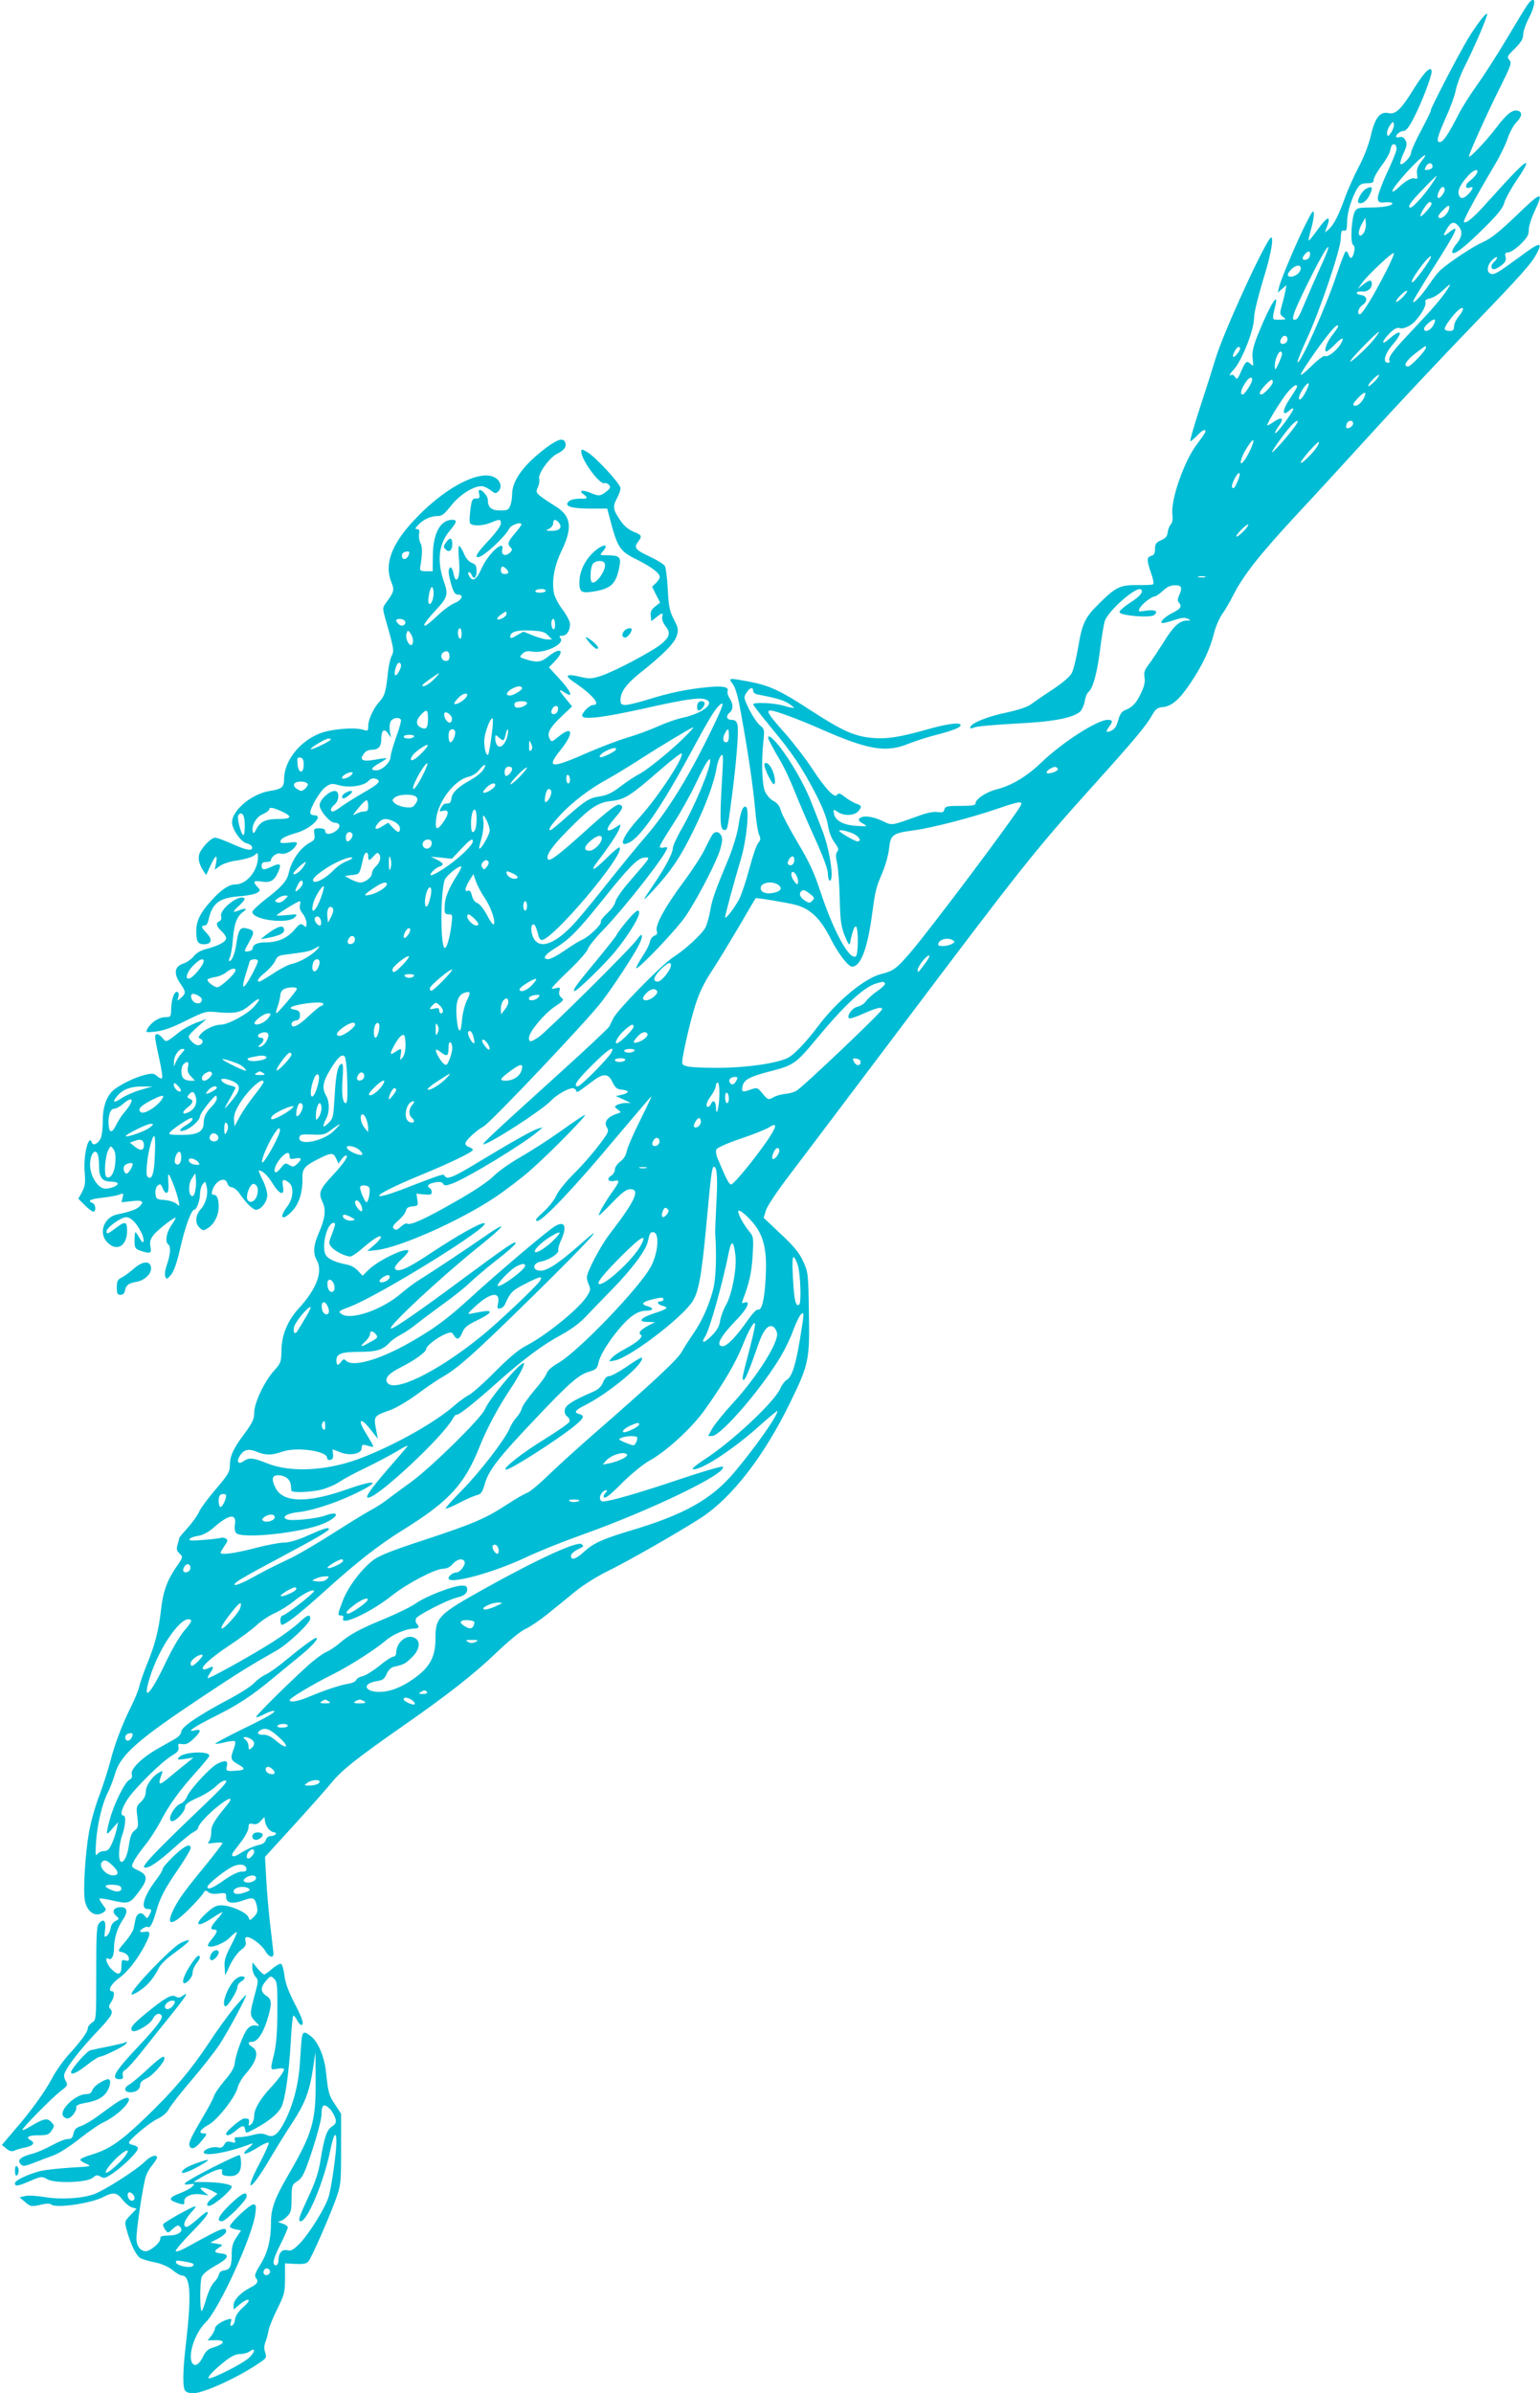 <?xml version="1.0" standalone="no"?>
<!DOCTYPE svg PUBLIC "-//W3C//DTD SVG 20010904//EN"
 "http://www.w3.org/TR/2001/REC-SVG-20010904/DTD/svg10.dtd">
<svg version="1.0" xmlns="http://www.w3.org/2000/svg"
 width="824pt" height="1280pt" viewBox="0 0 824 1280"
 preserveAspectRatio="xMidYMid meet">
<g transform="translate(0,1280) scale(0.1,-0.1)"
fill="#00bcd4" stroke="none">
<path d="M8172 12773 c-11 -16 -60 -96 -109 -179 -49 -82 -120 -193 -157 -245
-38 -52 -84 -125 -103 -163 -52 -102 -81 -146 -99 -146 -21 0 -14 27 36 140
22 48 45 112 50 141 6 29 28 87 49 128 50 98 124 271 118 277 -7 7 -58 -60
-104 -136 -51 -85 -204 -380 -197 -380 3 0 -20 -47 -50 -104 -31 -57 -56 -113
-56 -123 0 -22 -46 -70 -57 -60 -3 4 4 29 16 56 19 40 21 52 11 71 -8 15 -18
20 -31 17 -10 -3 -19 -2 -19 2 0 13 24 31 42 31 12 0 30 24 57 78 41 81 91
213 91 238 0 37 -37 2 -92 -86 -72 -117 -100 -143 -139 -135 -45 10 -73 -26
-94 -120 -11 -47 -36 -113 -63 -164 -25 -47 -58 -121 -74 -164 -36 -100 -60
-147 -87 -172 l-22 -19 10 28 c26 68 3 61 -50 -14 -24 -33 -44 -58 -47 -56 -2
2 4 28 12 57 9 29 16 66 16 83 -1 27 -6 22 -40 -45 -46 -89 -136 -301 -146
-344 l-7 -30 23 20 23 20 -5 -30 c-3 -16 -11 -51 -19 -77 -12 -44 -12 -49 6
-63 19 -13 18 -14 -19 -15 -42 0 -41 -5 -20 85 12 56 -21 7 -66 -95 -54 -124
-63 -156 -57 -203 5 -36 4 -38 -12 -23 -21 19 -26 15 -52 -44 -17 -39 -22 -42
-30 -27 -6 9 -14 15 -20 12 -16 -11 -10 5 12 28 43 46 109 212 109 276 0 29
21 115 64 256 28 96 41 175 28 175 -23 0 -253 -500 -297 -645 -15 -50 -53
-170 -85 -267 -32 -98 -55 -178 -51 -178 4 0 20 14 36 30 28 30 45 38 45 22 0
-5 -20 -34 -44 -66 -69 -88 -143 -300 -133 -379 3 -24 0 -42 -8 -51 -7 -7 -15
-26 -17 -42 -2 -22 -11 -33 -35 -43 -27 -12 -33 -20 -33 -47 0 -23 -5 -33 -20
-37 -25 -6 -25 -23 -1 -92 11 -30 16 -57 11 -60 -4 -3 -42 -5 -83 -4 -91 1
-116 -10 -201 -94 -81 -79 -95 -108 -117 -238 -10 -59 -25 -121 -34 -138 -9
-19 -49 -53 -103 -89 -48 -31 -100 -67 -117 -80 -18 -13 -69 -30 -130 -43
-101 -21 -185 -55 -193 -77 -3 -9 3 -10 23 -2 15 6 113 14 218 20 199 9 308
30 346 64 10 9 21 34 25 55 3 21 12 44 20 50 24 20 46 99 62 226 8 66 20 135
25 153 18 56 173 191 195 169 13 -13 -6 -37 -60 -71 -31 -20 -56 -42 -56 -50
0 -18 165 -33 186 -15 24 20 4 30 -43 23 -43 -6 -45 -6 -34 14 12 23 63 62 80
62 6 0 25 14 43 30 22 21 41 30 64 30 37 0 42 -12 23 -54 -9 -20 -9 -29 0 -40
16 -19 8 -32 -32 -52 -41 -21 -68 -45 -62 -55 3 -4 31 2 62 13 42 14 62 17 77
9 20 -9 20 -10 -5 -10 -39 -1 -73 -33 -125 -119 -27 -42 -61 -94 -77 -115 -23
-30 -28 -44 -23 -70 4 -22 -1 -47 -18 -82 -25 -55 -47 -78 -86 -93 -18 -7 -28
-22 -37 -54 -8 -31 -19 -48 -37 -56 -29 -13 -32 -6 -11 22 21 28 19 36 -9 36
-55 0 -244 -122 -353 -227 -78 -75 -159 -124 -238 -144 -55 -13 -115 -52 -115
-75 0 -11 -17 -14 -81 -14 -71 0 -81 -2 -86 -19 -4 -16 -11 -18 -37 -14 -19 3
-55 -4 -91 -17 -165 -59 -149 -56 -205 -30 -53 25 -104 30 -121 13 -8 -8 -3
-16 17 -27 29 -17 29 -17 -34 -13 -70 4 -115 29 -120 67 -4 23 -3 23 23 6 36
-23 93 -18 112 11 14 21 14 23 -13 34 -16 5 -44 22 -63 36 -26 21 -35 23 -42
12 -13 -21 -61 30 -134 141 -34 52 -101 139 -149 193 -86 97 -98 117 -73 117
24 0 149 -46 280 -104 244 -107 340 -122 457 -74 36 14 102 36 147 47 92 24
133 40 133 53 0 16 -68 8 -171 -21 -155 -44 -223 -54 -297 -48 -99 8 -163 37
-333 147 -165 108 -223 135 -339 156 -104 19 -104 19 -79 -15 15 -20 29 -70
45 -163 39 -215 62 -375 74 -500 5 -65 15 -129 22 -143 9 -20 8 -28 -5 -43 -9
-10 -30 -71 -47 -136 -17 -65 -42 -139 -55 -165 -27 -50 -75 -112 -75 -96 0
12 47 186 84 310 30 99 47 267 28 279 -16 10 -29 -21 -41 -102 -6 -40 -28
-112 -47 -160 -78 -188 -93 -229 -104 -292 -6 -35 -18 -76 -25 -90 -18 -35
-109 -119 -175 -161 -61 -40 -298 -281 -319 -326 -7 -15 -17 -35 -21 -43 -3
-8 -126 -123 -272 -255 -342 -309 -412 -375 -402 -375 32 0 317 184 364 235
27 29 90 65 114 65 8 0 16 -6 18 -12 5 -14 4 -14 88 49 58 44 85 43 107 -4 15
-31 24 -39 51 -41 41 -4 41 -17 0 -27 l-33 -7 40 -18 40 -19 -30 0 c-16 -1
-37 -6 -45 -11 -13 -8 -12 -11 5 -24 20 -15 20 -15 0 -21 -55 -18 -76 -45 -58
-74 9 -14 8 -24 -5 -44 -37 -56 -110 -144 -179 -212 -39 -39 -78 -89 -87 -110
-9 -22 -40 -61 -69 -87 -40 -36 -47 -47 -32 -48 29 0 203 184 419 443 105 124
191 226 192 224 1 -1 -26 -59 -61 -129 -35 -70 -67 -143 -71 -163 -4 -23 -17
-44 -35 -57 -16 -12 -29 -31 -29 -42 0 -12 -9 -27 -20 -34 -27 -16 -15 -35 16
-28 32 8 30 -3 -11 -60 -39 -55 -78 -124 -70 -124 3 0 36 32 73 70 51 53 74
70 95 70 54 0 26 -62 -111 -240 -48 -62 -122 -202 -122 -231 0 -10 5 -29 12
-43 9 -22 7 -31 -16 -65 -48 -69 -221 -208 -326 -261 -36 -19 -91 -65 -160
-135 -58 -59 -121 -115 -140 -125 -19 -10 -55 -36 -80 -58 -99 -87 -305 -204
-485 -275 -183 -73 -385 -86 -516 -33 -76 30 -96 32 -126 11 -29 -20 -40 -2
-19 30 21 33 48 39 91 20 47 -19 78 -19 135 1 77 27 240 4 240 -33 0 -8 7 -13
18 -11 12 3 16 12 14 30 l-3 27 41 -16 c52 -21 115 -9 115 22 1 21 5 22 43 10
22 -6 23 -5 11 17 -7 12 -23 40 -36 61 -41 66 -23 78 25 17 l44 -55 -8 40
c-16 83 -17 81 78 115 31 12 95 50 142 85 47 35 109 77 139 94 80 46 175 131
485 436 276 271 399 404 264 285 -148 -131 -209 -168 -248 -153 -29 11 -15 40
21 46 41 7 98 44 92 61 -2 6 4 29 14 51 37 80 19 111 -39 72 -49 -33 -309
-253 -446 -379 -125 -114 -193 -164 -321 -237 -163 -93 -307 -135 -344 -98
-10 10 -15 9 -25 -5 -18 -25 -26 -22 -26 7 0 35 27 45 125 45 91 0 124 11 160
50 11 12 38 31 60 42 22 12 60 37 85 58 25 20 88 67 140 105 52 37 118 89 145
116 28 26 92 81 144 121 52 40 96 79 99 87 7 22 -40 -10 -278 -186 -249 -185
-381 -275 -389 -268 -13 13 264 271 464 432 154 123 171 153 32 56 -85 -59
-262 -177 -342 -227 -25 -15 -69 -48 -98 -73 -103 -89 -272 -147 -321 -110
-18 13 -14 16 50 40 159 62 756 431 716 445 -18 6 -147 -67 -293 -164 -121
-81 -177 -104 -186 -77 -3 7 14 29 36 49 22 20 38 40 36 45 -13 20 -162 -52
-214 -103 l-31 -31 -24 26 c-13 15 -37 29 -53 32 -70 14 -108 31 -121 55 -23
45 8 170 43 170 12 0 10 -10 -7 -55 -21 -54 -21 -56 -2 -77 20 -22 73 -48 98
-48 8 0 36 18 62 41 62 53 93 73 102 65 3 -4 -11 -23 -33 -42 l-40 -35 49 5
c127 15 442 155 631 280 61 41 148 107 195 149 107 94 310 302 289 294 -9 -3
-66 -41 -128 -86 -62 -44 -158 -106 -214 -138 -56 -32 -122 -78 -147 -104 -28
-28 -105 -80 -206 -137 -163 -93 -238 -127 -256 -116 -5 3 -20 -4 -34 -17 -19
-18 -27 -20 -37 -10 -9 9 -4 19 25 44 20 18 38 41 40 52 2 14 12 21 35 23 30
3 31 5 26 35 l-5 33 41 -4 c32 -3 41 -1 41 11 0 9 -4 19 -10 22 -20 12 -9 24
26 31 26 5 39 3 45 -7 7 -11 14 -11 46 0 77 27 384 213 463 281 l25 21 -25 -7
c-29 -8 -119 -58 -310 -173 -144 -88 -177 -101 -190 -81 -8 14 -1 16 -238 -75
-52 -20 -101 -34 -110 -32 -22 4 68 50 218 112 156 64 280 124 280 135 0 5 -9
12 -20 15 -11 3 -20 12 -20 19 0 16 55 68 98 92 39 22 563 575 633 669 64 84
165 239 196 298 28 56 22 77 -9 32 -30 -44 -480 -490 -524 -520 -44 -30 -54
-31 -54 -6 0 31 81 129 138 167 48 32 51 37 36 48 -11 9 -15 21 -11 35 5 20 3
22 -20 16 -24 -6 -25 -5 -12 11 8 10 51 54 97 97 45 44 85 90 88 103 3 12 39
57 79 98 119 123 345 412 345 442 0 3 -9 4 -20 1 -11 -3 -20 0 -20 6 0 6 32
59 71 119 39 60 95 160 124 222 48 102 75 144 75 118 0 -45 -83 -244 -154
-367 -25 -44 -46 -89 -46 -101 0 -26 -37 -97 -99 -189 -70 -103 -70 -106 -5
-36 95 103 149 183 218 327 65 133 107 250 121 331 3 22 13 49 21 60 14 16 15
4 8 -112 -13 -222 -12 -279 8 -283 20 -4 20 -5 42 163 25 185 40 370 32 399
-5 19 -13 26 -31 26 -28 0 -33 21 -10 40 19 16 19 45 -1 75 -9 14 -14 31 -11
39 9 22 -25 29 -106 21 -107 -10 -204 -30 -313 -64 -54 -17 -111 -31 -126 -31
-24 0 -28 4 -28 28 0 42 33 86 106 144 121 96 184 159 195 198 10 32 8 42 -15
87 -23 43 -28 68 -33 159 -3 60 -10 117 -15 126 -5 10 -42 33 -83 52 -77 36
-85 47 -60 80 22 29 19 35 -25 52 -26 11 -51 31 -69 58 -41 59 -44 76 -21 119
11 20 20 46 20 56 0 23 -134 168 -179 194 -28 16 -31 16 -31 2 0 -44 99 -179
124 -169 7 3 18 -2 25 -10 9 -11 7 -18 -15 -35 -32 -25 -40 -26 -89 -5 -40 16
-61 10 -32 -10 26 -20 21 -25 -22 -23 -21 0 -47 -5 -56 -13 -31 -26 8 -40 112
-40 l92 0 11 -42 c45 -172 54 -185 154 -234 76 -39 116 -70 116 -90 0 -7 -9
-22 -21 -33 l-20 -19 21 -42 22 -43 -27 -21 c-20 -16 -26 -29 -23 -50 l3 -28
27 21 c32 26 37 26 31 1 -3 -11 4 -30 16 -46 30 -38 26 -58 -19 -97 -48 -40
-251 -148 -328 -173 -47 -15 -61 -15 -106 -4 -76 18 -89 9 -38 -26 100 -67
149 -124 107 -124 -22 0 -68 -48 -59 -61 11 -19 122 -4 322 40 226 51 306 63
338 50 53 -20 -18 -75 -125 -98 -30 -6 -89 -27 -131 -46 -43 -19 -116 -46
-164 -60 -47 -14 -142 -50 -211 -80 -199 -88 -225 -85 -145 15 73 91 65 133
-12 70 -36 -29 -37 -30 -47 -11 -16 30 0 59 63 119 l57 54 -36 44 c-39 47 -39
53 0 28 46 -30 29 10 -32 76 l-56 61 31 32 c57 59 32 79 -33 27 -41 -32 -59
-35 -119 -17 -38 12 -39 13 -21 30 13 14 27 17 54 12 65 -11 175 41 150 72 -9
10 -7 13 9 13 24 0 42 27 42 63 0 13 -18 47 -40 77 -22 29 -43 69 -46 88 -13
66 2 147 42 229 60 126 50 187 -43 241 -24 15 -57 37 -71 48 -24 20 -25 24
-14 49 7 15 10 35 7 45 -8 25 54 112 94 132 40 20 54 39 45 62 -10 26 -39 18
-101 -28 -121 -91 -183 -176 -183 -250 0 -19 -4 -46 -10 -60 -8 -23 -15 -26
-54 -26 -47 0 -66 16 -66 58 0 18 -29 52 -44 52 -5 0 -6 -10 -2 -23 4 -19 2
-23 -17 -23 -19 1 -23 -6 -30 -58 -4 -32 -6 -65 -3 -72 7 -19 67 -18 113 1 47
20 53 19 53 -5 0 -12 -29 -52 -65 -90 -61 -65 -77 -90 -57 -90 27 0 144 108
166 152 10 21 66 40 66 23 0 -4 -16 -25 -35 -48 -38 -44 -42 -56 -23 -75 10
-10 9 -16 -4 -28 -22 -22 -48 -12 -41 15 16 62 -73 -17 -109 -96 -29 -65 -49
-78 -68 -43 -6 11 -7 20 -1 20 5 0 11 -7 15 -15 10 -28 26 -15 26 20 0 29 -5
37 -26 45 -16 6 -32 25 -42 50 -9 22 -21 40 -25 40 -5 0 -5 -29 -2 -65 7 -66
1 -115 -14 -115 -5 0 -12 16 -15 35 -4 20 -11 33 -17 30 -13 -9 -11 -33 6 -93
12 -40 20 -52 35 -52 34 0 22 -29 -17 -45 -21 -9 -58 -35 -83 -59 -62 -58 -80
-71 -80 -57 0 6 27 41 60 76 65 70 70 85 45 155 -38 109 -28 200 30 270 41 49
43 60 13 60 -62 -1 -101 -73 -102 -190 l-1 -85 -35 0 c-29 0 -34 3 -32 20 12
69 13 110 2 130 -7 13 -10 35 -8 49 4 19 1 26 -10 26 -12 0 -12 4 4 21 27 30
68 49 104 49 25 0 37 10 73 55 43 56 118 105 163 105 12 0 34 -10 48 -21 25
-20 29 -20 43 -6 23 23 9 62 -27 77 -87 36 -274 -68 -431 -239 -117 -127 -154
-233 -114 -327 16 -39 13 -51 -29 -107 -20 -27 -20 -29 -3 -90 45 -157 47
-169 32 -196 -7 -14 -16 -53 -19 -86 -12 -109 -17 -125 -47 -159 -34 -39 -59
-95 -59 -131 0 -23 -3 -25 -23 -19 -45 16 -170 6 -232 -17 -110 -41 -194 -147
-195 -244 0 -45 -11 -55 -76 -65 -106 -17 -217 -117 -201 -181 10 -41 50 -93
76 -99 14 -3 26 -11 29 -18 8 -26 -27 -21 -102 13 -42 19 -85 35 -95 35 -19 0
-61 -41 -81 -78 -13 -27 -7 -62 17 -98 l16 -24 23 50 c27 59 39 64 30 14 l-7
-35 28 20 c17 12 56 25 97 30 38 6 76 17 87 27 18 16 19 16 19 -12 -1 -72 -61
-144 -120 -144 -35 0 -74 -26 -127 -84 -60 -65 -83 -111 -83 -164 0 -58 8 -72
41 -72 41 0 48 25 15 59 -30 31 -32 41 -11 41 8 0 17 12 20 28 20 92 57 121
171 129 41 3 82 12 91 19 17 12 17 13 0 31 -26 29 -21 35 24 28 46 -8 69 6 89
56 17 39 8 45 -34 25 -45 -21 -56 -20 -56 4 0 15 7 20 25 20 14 0 25 4 25 9 0
19 32 42 51 36 20 -7 58 10 76 34 21 27 15 31 -32 24 -28 -3 -45 -2 -45 4 0
17 22 30 84 48 80 22 153 95 96 95 -11 0 -20 6 -20 13 0 28 53 118 82 138 27
19 34 20 70 10 53 -16 133 -5 158 21 13 14 25 18 40 13 33 -11 20 -26 -70 -77
-46 -27 -98 -60 -116 -73 -18 -14 -37 -25 -43 -25 -17 0 -13 19 9 37 27 23 27
73 1 73 -30 0 -81 -48 -81 -76 0 -29 55 -94 80 -94 30 0 35 -22 10 -42 -27
-22 -60 -24 -60 -3 0 10 -10 15 -31 15 -29 0 -31 -2 -27 -31 4 -25 0 -33 -21
-44 -53 -27 -101 -95 -116 -163 -9 -43 -39 -77 -125 -142 -38 -30 -70 -60 -70
-67 0 -43 191 -67 227 -29 17 18 16 18 -39 12 -32 -3 -58 -4 -58 -2 0 6 113
76 123 76 5 0 5 -9 2 -20 -4 -13 1 -30 14 -46 12 -15 21 -38 21 -52 0 -21 -2
-23 -16 -11 -14 12 -21 9 -48 -23 -38 -45 -89 -68 -154 -68 -46 0 -70 -12 -71
-35 0 -11 -41 -20 -41 -9 0 4 12 27 26 52 28 47 25 57 -18 67 -32 8 -42 -7
-53 -79 -7 -54 -24 -96 -37 -96 -5 0 -4 9 2 20 5 10 13 54 16 97 7 85 22 123
56 147 25 18 12 21 -26 6 -34 -13 -33 -6 6 29 18 16 30 33 26 36 -26 26 -135
-58 -125 -96 3 -12 0 -22 -9 -26 -21 -8 -17 -27 11 -53 14 -13 25 -29 25 -37
0 -19 -38 -40 -98 -56 -36 -9 -61 -22 -76 -42 -12 -15 -38 -33 -57 -39 -45
-15 -51 -53 -15 -105 31 -45 32 -53 5 -77 -21 -19 -22 -19 -15 3 4 12 2 24 -3
27 -16 10 -33 -32 -35 -85 -1 -48 -2 -49 -32 -49 -34 0 -77 -29 -95 -62 -11
-20 -10 -21 44 -15 39 4 88 21 161 58 105 51 106 52 175 45 91 -8 122 -1 171
41 51 44 62 37 20 -10 -34 -40 -140 -97 -177 -97 -33 0 -84 -23 -107 -48 -16
-19 -17 -22 -3 -28 20 -7 10 -34 -13 -34 -18 0 -50 30 -50 47 0 6 21 29 48 52
l47 41 -53 -19 c-29 -11 -69 -32 -89 -48 -76 -60 -74 -59 -93 -35 -22 26 -40
29 -40 5 0 -10 10 -62 22 -115 12 -54 19 -101 15 -104 -4 -4 -16 1 -27 11 -17
15 -25 16 -66 6 -50 -13 -112 -42 -158 -74 -42 -30 -66 -90 -66 -169 0 -37 -4
-78 -10 -93 -11 -28 -41 -46 -48 -27 -17 53 -47 -66 -39 -158 5 -56 2 -74 -14
-105 l-20 -36 35 -35 c19 -19 39 -34 45 -34 17 0 13 40 -4 46 -30 12 -13 21
50 28 36 4 77 11 91 16 25 10 26 9 20 -15 l-6 -25 55 6 c58 7 69 -1 40 -30
-15 -14 -51 -27 -118 -41 -72 -15 -102 -101 -52 -150 50 -51 105 -19 105 62 0
50 -10 53 -54 20 -49 -37 -56 -40 -56 -23 0 21 77 76 105 76 25 0 55 -30 79
-78 24 -46 16 -79 -7 -34 -10 17 -20 32 -22 32 -3 0 -5 -20 -5 -44 0 -40 3
-45 31 -55 53 -18 61 -15 54 22 -5 27 -1 40 20 66 26 30 115 98 115 87 0 -3
-11 -22 -25 -42 -25 -37 -33 -88 -15 -99 15 -9 12 -54 -6 -106 -10 -27 -14
-55 -10 -65 7 -18 9 -17 31 8 16 19 31 63 50 145 26 114 59 203 74 203 13 0
31 49 31 84 0 17 6 41 14 52 14 18 15 18 21 -9 11 -40 -3 -93 -30 -123 -29
-31 -33 -75 -9 -98 19 -20 24 -20 52 0 30 21 52 66 52 108 0 45 -9 66 -27 66
-10 0 -12 6 -7 23 16 53 70 78 81 37 3 -11 14 -20 23 -20 10 0 29 -15 41 -32
36 -53 72 -88 89 -88 27 0 60 43 60 78 0 18 -11 55 -25 82 -14 28 -23 50 -20
50 20 0 47 -26 74 -70 37 -60 65 -68 55 -15 -7 38 1 43 31 21 29 -21 25 -87
-9 -130 -47 -62 -25 -79 29 -21 35 37 55 100 53 172 -1 53 11 67 84 104 71 36
82 36 97 2 l12 -26 15 21 c8 12 20 22 25 22 17 0 -11 -42 -72 -107 -69 -74
-76 -93 -54 -140 21 -43 15 -89 -20 -169 -28 -63 -31 -107 -10 -144 34 -60 -1
-154 -96 -257 -60 -65 -92 -143 -93 -224 -1 -62 -3 -69 -39 -109 -52 -57 -107
-173 -107 -226 0 -34 -9 -53 -51 -110 -62 -83 -79 -121 -79 -172 0 -33 -10
-50 -75 -126 -42 -49 -82 -103 -89 -120 -8 -18 -34 -56 -60 -85 -25 -28 -46
-53 -46 -54 0 -1 -4 -17 -9 -35 -8 -27 -6 -36 10 -51 19 -18 19 -19 -18 -72
-50 -73 -71 -132 -82 -233 -12 -106 -33 -187 -76 -290 -18 -45 -36 -97 -40
-116 -4 -19 -23 -65 -41 -102 -50 -99 -90 -205 -114 -299 -12 -45 -38 -127
-59 -183 -22 -56 -46 -144 -55 -196 -20 -113 -32 -312 -22 -364 12 -64 59 -93
100 -63 16 12 16 14 -4 40 -12 16 -20 30 -17 33 2 3 37 -3 76 -12 82 -18 87
-16 142 60 41 55 38 80 -11 102 -39 19 -39 19 -24 49 8 17 35 55 59 85 25 30
63 89 85 131 46 88 100 163 194 267 36 40 66 77 66 82 0 27 -139 21 -162 -8
-12 -14 -8 -15 32 -9 l45 7 -34 -28 c-19 -15 -57 -46 -85 -69 -68 -58 -75 -56
-48 16 4 11 1 11 -15 2 -37 -19 -73 -71 -73 -103 0 -20 -9 -39 -26 -55 -24
-22 -26 -28 -19 -80 6 -51 5 -58 -15 -73 -15 -11 -23 -32 -29 -70 -8 -63 -27
-103 -44 -97 -16 6 -12 91 8 146 17 49 20 101 5 101 -19 0 -10 36 21 85 37 58
180 200 238 235 32 19 40 30 36 46 -4 18 -1 20 21 16 19 -3 34 4 60 29 41 39
43 53 8 45 -51 -13 -12 15 99 71 131 65 202 112 312 203 44 36 109 90 145 119
67 54 109 101 92 101 -11 0 -73 -45 -171 -126 -35 -29 -80 -61 -100 -70 -20
-9 -47 -30 -61 -45 -14 -16 -76 -56 -139 -89 -157 -83 -251 -147 -251 -171 0
-11 -13 -27 -30 -37 -16 -9 -58 -33 -92 -52 -86 -48 -152 -112 -143 -139 4
-14 0 -23 -14 -31 -25 -13 -84 -135 -105 -216 -21 -82 -20 -85 15 -44 l31 35
-7 -35 c-4 -19 -15 -54 -25 -77 -15 -34 -24 -43 -44 -43 -14 0 -30 -8 -36 -17
-9 -14 -10 2 -6 67 7 96 33 206 64 265 11 22 28 66 37 97 30 103 118 181 470
415 191 127 251 164 397 247 60 34 178 146 178 169 0 27 -17 20 -61 -22 -22
-21 -84 -67 -137 -101 -106 -68 -345 -201 -350 -195 -2 2 3 14 12 27 22 31 20
41 -5 28 -11 -6 -25 -10 -30 -8 -21 7 36 60 134 125 56 37 124 87 150 111 26
24 71 54 100 66 29 13 73 41 99 62 46 39 108 70 108 54 0 -11 -153 -130 -167
-130 -7 0 -13 -11 -13 -25 0 -14 4 -25 8 -25 19 0 97 61 218 170 175 159 300
257 429 337 247 153 330 243 410 443 39 99 102 216 165 310 46 68 83 140 72
140 -24 0 -183 -190 -208 -248 -19 -47 -287 -310 -393 -387 -46 -33 -102 -75
-125 -92 -22 -18 -66 -46 -96 -62 -30 -16 -122 -73 -205 -126 -82 -52 -184
-112 -225 -131 -103 -49 -134 -65 -212 -108 -74 -41 -117 -45 -53 -4 22 14
114 65 205 113 206 110 270 147 270 158 0 11 -30 2 -121 -39 -47 -21 -92 -34
-118 -34 -23 0 -94 -13 -158 -30 -107 -28 -183 -38 -183 -24 0 3 10 19 21 36
18 25 19 32 8 39 -8 5 -20 7 -27 4 -7 -2 -49 -8 -94 -11 -60 -5 -79 -4 -74 4
4 7 25 15 47 18 25 4 55 20 82 44 82 72 124 78 114 16 -3 -19 0 -39 6 -45 33
-33 354 1 469 51 83 36 89 72 7 42 -49 -17 -178 -30 -204 -20 -32 12 2 33 63
39 69 7 189 46 286 91 158 74 142 90 -29 30 -210 -74 -340 -71 -380 7 -24 46
-20 69 13 69 37 0 64 -21 68 -51 1 -13 3 -27 3 -31 2 -13 101 -9 161 5 30 8
73 26 95 41 22 15 86 50 142 76 56 27 133 68 170 90 37 23 60 33 52 23 -8 -10
-56 -65 -106 -123 -94 -109 -122 -150 -103 -150 51 0 397 323 451 420 9 16 19
27 21 24 8 -7 88 56 214 168 142 127 248 206 349 260 48 26 98 63 125 92 25
26 90 94 145 150 103 105 181 208 191 255 10 45 13 51 28 51 35 0 30 -102 -9
-180 -55 -109 -392 -460 -500 -521 -32 -18 -55 -39 -59 -52 -3 -13 -33 -54
-66 -92 -33 -39 -63 -81 -67 -95 -3 -14 -16 -36 -29 -50 -13 -14 -30 -41 -38
-61 -25 -59 -162 -237 -258 -333 -48 -49 -86 -91 -83 -94 2 -3 35 11 72 30 37
20 80 38 95 42 22 5 29 15 42 60 21 73 74 141 264 341 187 198 237 242 294
259 36 10 43 17 49 43 8 42 49 110 110 184 59 70 101 99 147 99 38 0 43 15 7
24 -37 10 -30 22 19 35 55 14 66 14 66 1 0 -5 -7 -10 -15 -10 -25 0 -17 -17
11 -24 35 -9 25 -17 -49 -41 -72 -24 -87 -45 -30 -45 l38 -1 -37 -19 c-42 -23
-55 -39 -39 -49 15 -10 -20 -41 -86 -76 -29 -15 -61 -37 -70 -48 -18 -20 -17
-20 17 -13 79 15 356 225 415 315 33 50 49 137 75 416 24 261 29 305 40 305
17 0 21 -62 13 -195 -4 -77 -7 -151 -6 -165 8 -117 4 -242 -12 -299 -21 -83
-62 -173 -107 -236 -19 -28 -46 -69 -59 -93 -23 -42 -141 -153 -483 -451 -72
-63 -174 -155 -227 -206 -52 -51 -106 -96 -120 -100 -13 -4 -61 -32 -107 -62
-113 -74 -181 -103 -445 -190 -166 -54 -239 -83 -270 -107 -63 -48 -134 -142
-162 -215 -30 -78 -30 -81 -9 -81 10 0 14 -6 10 -15 -17 -45 150 33 259 120
81 65 234 145 276 145 19 0 37 9 51 25 22 26 52 33 63 15 10 -16 -23 -60 -43
-60 -18 0 -42 -18 -42 -31 0 -35 235 28 410 110 69 33 204 87 300 121 374 133
789 334 757 366 -4 4 -110 -27 -235 -69 -213 -72 -370 -117 -406 -117 -9 0
-16 8 -16 18 0 20 18 42 34 42 6 0 5 -5 -2 -12 -7 -7 -12 -16 -12 -20 0 -21
28 -1 103 75 47 46 108 96 142 115 91 50 227 175 296 272 96 134 164 250 199
336 37 94 70 149 70 120 0 -11 -13 -69 -29 -130 -40 -154 -43 -166 -32 -166 9
0 31 53 81 197 26 73 53 102 78 87 9 -6 18 -22 20 -36 6 -52 -110 -235 -239
-375 -47 -51 -95 -111 -108 -133 l-22 -40 21 0 c47 0 267 255 369 428 22 37
52 99 66 139 15 40 33 77 41 84 18 15 18 12 -6 -135 -23 -140 -44 -202 -71
-216 -10 -6 -26 -27 -34 -46 -30 -71 -260 -286 -405 -379 -41 -27 -70 -50 -63
-52 36 -12 210 100 353 228 55 49 100 87 100 83 0 -26 -112 -186 -228 -325
-124 -148 -270 -230 -568 -318 -139 -42 -191 -65 -241 -112 -43 -39 -68 -46
-68 -19 0 8 14 21 30 30 17 8 32 16 34 18 3 1 0 7 -6 13 -20 20 -234 -78 -523
-239 -244 -136 -260 -152 -260 -266 0 -89 -25 -142 -91 -195 -68 -54 -133 -84
-193 -89 -92 -7 -118 43 -29 57 31 5 41 12 52 39 10 21 24 35 40 38 52 12 59
15 95 50 42 41 49 86 15 104 -42 23 -99 -23 -99 -80 0 -11 -7 -20 -15 -20 -8
0 -43 -22 -76 -50 -34 -27 -74 -52 -90 -55 -15 -3 -30 -12 -33 -20 -3 -8 -22
-17 -43 -20 -46 -8 -127 -35 -208 -69 -60 -26 -105 -33 -105 -18 0 10 129 87
230 137 87 43 228 133 284 181 39 34 111 64 153 64 25 0 29 10 13 26 -6 6 -8
18 -4 28 7 17 166 99 219 112 39 9 55 22 55 45 0 14 -7 19 -27 19 -46 0 -190
-55 -246 -94 -28 -20 -107 -58 -175 -86 -129 -53 -184 -83 -241 -133 -19 -16
-49 -36 -67 -43 -18 -8 -64 -42 -101 -76 -108 -98 -273 -262 -273 -271 0 -4
18 2 40 13 21 11 45 20 52 20 25 -1 -28 -32 -171 -101 -79 -39 -141 -72 -139
-75 3 -2 26 1 51 8 26 6 50 9 54 5 4 -4 1 -22 -6 -40 -20 -51 -18 -60 23 -83
41 -23 39 -31 -9 -34 -54 -4 -58 -2 -51 25 8 30 -10 33 -53 11 -37 -20 -144
-135 -160 -174 -7 -17 -22 -34 -32 -37 -39 -13 -80 -95 -47 -95 20 0 68 52 68
74 0 16 16 28 67 51 37 16 82 45 100 63 20 20 41 32 51 29 13 -3 -16 -35 -108
-123 -265 -253 -346 -337 -327 -342 24 -5 74 29 167 113 41 37 85 72 98 78 12
6 22 15 22 21 1 17 49 70 105 115 61 50 89 55 51 9 -74 -90 -86 -112 -86 -148
0 -20 -6 -42 -12 -49 -11 -11 -6 -12 30 -7 23 3 42 3 42 -2 0 -4 -39 -55 -86
-113 -107 -130 -146 -182 -173 -236 -48 -95 -14 -97 78 -6 38 38 73 77 79 88
9 16 12 17 26 6 10 -9 30 -12 56 -8 37 5 40 3 40 -18 0 -33 32 -40 91 -19 55
20 63 16 74 -33 5 -25 2 -36 -16 -54 -22 -22 -22 -22 -30 -2 -9 25 -96 63
-144 63 -28 0 -45 -9 -80 -41 -73 -67 -52 -82 34 -25 28 19 51 32 51 29 0 -3
-13 -21 -30 -40 -33 -37 -38 -53 -15 -53 22 0 19 -14 -11 -50 -15 -17 -24 -33
-21 -37 15 -14 83 11 115 43 19 19 36 33 39 31 2 -3 -12 -36 -32 -74 -29 -55
-36 -78 -33 -113 l3 -45 26 56 c15 31 41 67 58 80 24 17 29 28 25 46 -4 16 -2
23 8 23 24 0 80 -43 98 -75 19 -34 46 -40 43 -10 -1 11 -8 74 -16 140 -8 66
-18 177 -22 247 l-7 127 153 168 c84 92 176 196 204 230 55 67 132 128 375
298 243 169 386 281 508 398 66 63 131 116 155 126 23 10 76 46 117 79 41 33
109 88 150 122 41 33 116 80 165 104 110 53 396 217 510 291 163 108 334 329
471 610 102 208 107 231 102 489 -3 206 -4 212 -31 271 -21 46 -50 81 -120
146 l-91 86 12 39 c6 22 61 104 122 184 61 80 320 423 577 764 687 912 736
973 1067 1341 210 233 269 304 301 361 18 32 28 40 56 42 49 5 91 41 153 135
62 94 100 174 122 261 8 34 28 79 43 101 16 22 41 65 56 95 57 113 142 221
349 444 78 83 252 273 388 422 135 149 374 403 530 565 288 299 332 349 362
406 32 62 14 59 -93 -21 -119 -87 -136 -97 -155 -90 -24 9 -19 47 9 74 14 13
25 19 25 13 0 -6 -7 -16 -15 -23 -19 -16 -20 -40 -1 -40 7 0 25 10 40 21 21
17 26 27 22 45 -5 19 -2 24 14 24 11 0 40 19 65 43 36 35 45 50 45 78 0 19 14
63 30 97 54 115 39 111 -104 -28 -83 -79 -129 -116 -170 -134 -55 -24 -175
-104 -227 -149 -14 -12 -41 -47 -62 -78 -40 -61 -95 -117 -84 -86 4 10 49 84
100 165 133 209 151 247 94 202 -36 -28 -39 -25 -16 15 24 39 38 43 62 17 24
-26 21 -59 -8 -94 -14 -16 -25 -36 -25 -44 0 -27 58 15 166 122 77 76 105 110
113 140 6 21 36 76 67 122 32 45 54 85 50 89 -8 8 -63 -48 -200 -200 -79 -89
-121 -125 -133 -114 -6 6 61 130 163 302 30 50 62 116 72 148 11 31 31 69 46
83 29 30 33 52 10 61 -28 10 -61 -14 -117 -89 -56 -73 -147 -169 -147 -154 0
15 93 221 162 360 63 126 68 140 54 155 -14 16 -12 21 29 61 34 34 45 52 45
76 0 17 14 56 30 87 43 82 37 134 -8 70z m-728 -681 c-16 -23 -19 -24 -22 -9
-2 10 4 30 14 45 16 23 19 24 22 9 2 -10 -4 -30 -14 -45z m28 -93 c-2 -13 -26
-72 -54 -131 -27 -59 -48 -118 -46 -130 3 -20 8 -23 41 -20 20 2 37 -1 37 -6
0 -13 -51 -22 -126 -22 -55 0 -65 -3 -75 -22 -18 -34 -25 -168 -9 -178 8 -5
10 -18 5 -39 -8 -35 -21 -40 -30 -11 -4 11 -10 18 -15 15 -5 -3 -25 -56 -46
-118 -58 -176 -197 -487 -211 -474 -3 3 18 57 47 119 72 155 182 480 184 541
1 39 4 47 17 44 14 -4 16 5 17 47 0 52 27 136 57 182 11 18 24 24 50 24 27 0
35 4 35 18 0 10 18 43 40 73 23 29 43 65 47 79 8 35 13 42 26 37 7 -2 10 -15
9 -28z m132 -64 c-19 -25 -25 -43 -22 -65 4 -24 1 -30 -9 -25 -19 7 -50 -10
-90 -48 -18 -17 -33 -26 -33 -19 0 22 155 192 176 192 3 0 -7 -16 -22 -35z
m61 -26 c0 -8 -10 -15 -23 -17 -21 -3 -22 -1 -12 18 12 23 35 22 35 -1z m236
-38 c-6 -11 -23 -28 -37 -39 -27 -19 -26 -46 1 -35 21 8 18 -7 -7 -34 -27 -28
-45 -29 -53 -3 -7 23 11 57 53 103 30 32 58 38 43 8z m-242 -58 c-35 -53 -99
-123 -111 -123 -21 0 -2 28 64 96 39 41 73 74 75 74 2 0 -10 -21 -28 -47z m71
-26 c0 -19 -27 -53 -36 -45 -9 10 12 58 26 58 5 0 10 -6 10 -13z m-70 -77 c0
-13 -59 -78 -60 -65 0 16 39 75 50 75 5 0 10 -4 10 -10z m93 -29 c-7 -27 -39
-55 -53 -46 -8 5 -3 17 16 36 32 34 44 37 37 10z m-453 -121 c-6 -11 -15 -20
-20 -20 -15 0 -12 28 7 63 l18 32 3 -27 c2 -15 -2 -36 -8 -48z m-236 -192
c-26 -57 -61 -137 -78 -178 -39 -92 -43 -100 -61 -100 -20 0 5 62 102 254 85
167 111 184 37 24z m-58 57 c-6 -16 -36 -21 -36 -6 0 5 8 17 17 27 18 18 30 6
19 -21z m408 -81 c-68 -133 -127 -228 -139 -225 -16 4 -6 35 16 50 29 20 24
49 -8 53 -16 2 -26 7 -23 13 3 5 15 8 28 6 28 -3 52 15 52 40 0 25 -11 24 -46
-3 l-29 -23 22 31 c30 42 163 167 171 160 3 -4 -17 -49 -44 -102z m231 59
c-33 -53 -80 -112 -88 -113 -11 0 10 37 52 92 39 51 64 65 36 21z m-685 -39
c0 -20 -28 -43 -52 -44 -24 0 -23 15 2 40 24 24 50 26 50 4z m785 -111 c-31
-48 -79 -104 -188 -219 -108 -114 -132 -147 -122 -164 3 -6 -1 -10 -9 -10 -29
0 -17 47 24 95 60 69 50 91 -15 34 -45 -40 -46 -18 0 28 25 25 40 33 55 28 13
-4 33 2 55 15 39 24 90 102 82 124 -4 9 4 16 24 20 16 3 46 21 66 40 46 43 51
44 28 9z m-243 -46 c-18 -17 -32 -26 -32 -20 0 14 52 65 59 57 3 -2 -9 -19
-27 -37z m304 -98 c-14 -17 -26 -41 -26 -55 0 -19 -5 -24 -25 -24 -14 0 -25 5
-25 12 0 14 47 78 74 100 31 25 32 3 2 -33z m-140 -54 c-17 -26 -46 -34 -46
-13 0 16 54 59 58 47 2 -5 -3 -21 -12 -34z m-506 -1 c0 -3 -13 -23 -29 -43
-31 -38 -50 -91 -34 -91 5 0 24 16 43 35 41 43 57 45 34 6 -22 -37 -71 -74
-85 -65 -6 3 -38 -20 -70 -52 -32 -32 -59 -54 -59 -48 0 12 86 138 144 211 37
47 56 63 56 47z m179 -84 c-45 -51 -136 -131 -110 -95 25 34 145 155 149 150
2 -2 -15 -27 -39 -55z m-452 6 c-8 -19 -37 -21 -37 -3 0 7 5 18 12 25 15 15
33 -1 25 -22z m-260 -59 c-23 -35 -41 -34 -22 2 9 18 20 29 26 25 7 -4 5 -13
-4 -27z m1003 24 c0 -15 -81 -101 -96 -101 -31 0 -9 35 51 79 45 34 45 34 45
22z m-770 -33 c0 -7 -9 -31 -19 -53 -18 -37 -19 -38 -20 -13 -1 30 18 78 31
78 4 0 8 -6 8 -12z m495 -148 c-16 -16 -31 -28 -34 -25 -2 3 8 19 24 35 16 16
31 28 34 25 2 -3 -8 -19 -24 -35z m-655 9 c0 -17 -40 -79 -51 -79 -15 0 -10
23 11 58 20 32 40 43 40 21z m110 -13 c0 -15 -48 -66 -61 -66 -16 0 -9 18 20
49 32 34 41 38 41 17z m180 -45 c-21 -42 -40 -61 -40 -39 0 19 38 78 50 78 6
0 1 -18 -10 -39z m-50 21 c0 -4 -16 -31 -35 -59 -46 -68 -48 -107 -3 -66 10 9
18 11 18 6 0 -15 -90 -136 -97 -130 -2 3 5 19 17 35 33 44 22 57 -23 27 -20
-14 -37 -23 -37 -20 0 14 83 148 112 180 29 33 48 44 48 27z m363 -49 c-9 -26
-34 -53 -50 -53 -19 0 -16 11 14 42 30 32 45 36 36 11z m-379 -170 c-36 -49
-106 -127 -117 -132 -11 -4 66 103 101 142 38 40 49 33 16 -10z m316 22 c0
-15 -26 -32 -36 -23 -2 3 -2 13 2 22 8 20 34 21 34 1z m-548 -137 c-11 -24
-27 -52 -36 -63 -30 -39 -19 17 15 69 36 58 48 55 21 -6z m350 5 c-27 -37 -82
-89 -82 -77 0 13 91 116 97 110 3 -3 -4 -17 -15 -33z m-417 -170 c-18 -43 -23
-49 -32 -40 -9 9 24 77 37 77 6 0 4 -15 -5 -37z m-3635 -228 c21 -25 4 -45
-37 -44 -35 0 -36 1 -15 11 12 6 22 19 22 30 0 22 13 23 30 3z m3665 -45 c-16
-17 -33 -30 -39 -30 -5 0 5 16 24 35 18 19 36 32 39 30 2 -3 -8 -19 -24 -35z
m-4465 -114 c0 -16 -14 -36 -26 -36 -14 0 -19 22 -7 33 7 8 33 10 33 3z m518
-88 c18 -18 15 -28 -8 -28 -13 0 -20 7 -20 20 0 23 10 26 28 8z m3740 -45
c-10 -2 -26 -2 -35 0 -10 3 -2 5 17 5 19 0 27 -2 18 -5z m-4128 -85 c0 -35
-15 -67 -25 -56 -10 9 5 88 16 88 5 0 9 -15 9 -32z m600 12 c0 -5 -14 -10 -31
-10 -17 0 -28 4 -24 10 3 6 17 10 31 10 13 0 24 -4 24 -10z m-210 -123 c0 -8
-11 -19 -25 -25 -31 -14 -33 1 -3 22 27 19 28 19 28 3z m-544 -38 c11 -18 -13
-34 -31 -19 -8 7 -15 16 -15 21 0 13 38 11 46 -2z m804 -20 c0 -17 -4 -28 -10
-24 -5 3 -10 17 -10 31 0 13 5 24 10 24 6 0 10 -14 10 -31z m-500 -50 c0 -17
-4 -28 -10 -24 -5 3 -10 17 -10 31 0 13 5 24 10 24 6 0 10 -14 10 -31z m-260
-36 c0 -13 -4 -23 -10 -23 -16 0 -32 39 -25 61 7 20 7 20 21 2 7 -10 14 -28
14 -40z m722 29 l22 -22 -25 0 c-15 0 -49 10 -77 21 l-51 21 -36 -20 c-27 -17
-35 -18 -35 -7 0 25 34 36 107 33 60 -3 77 -7 95 -26z m-527 -113 c0 -17 -6
-24 -20 -24 -23 0 -33 34 -13 46 20 13 33 5 33 -22z m-266 -72 c-22 -48 -38
-32 -19 19 7 18 14 24 21 17 7 -7 6 -19 -2 -36z m181 -52 c-19 -19 -43 -35
-54 -35 -14 0 -5 10 30 35 27 19 51 35 53 35 3 0 -10 -16 -29 -35z m473 -42
c9 -9 -43 -43 -66 -43 -25 0 -16 22 14 37 27 14 43 16 52 6z m1237 -18 c0 -8
10 -17 23 -19 98 -19 135 -29 164 -47 19 -12 32 -23 31 -25 -2 -2 -26 3 -53
11 -50 16 -165 21 -165 8 0 -5 43 -60 95 -123 117 -141 166 -214 239 -355 37
-72 60 -130 66 -169 6 -37 19 -71 36 -93 20 -27 23 -37 14 -48 -9 -11 -9 -26
-1 -62 6 -27 12 -111 14 -188 3 -119 7 -149 27 -200 17 -41 25 -54 28 -40 11
58 24 95 32 90 14 -8 13 -152 -1 -160 -34 -22 -121 138 -190 349 -33 100 -60
158 -121 260 -43 72 -83 148 -89 168 -7 26 -19 43 -40 54 -18 9 -37 31 -46 52
-16 39 -20 161 -8 270 6 59 5 64 -19 83 -14 11 -39 49 -57 84 -30 62 -31 66
-15 90 18 28 36 33 36 10z m-1530 -23 c0 -11 -30 -37 -52 -45 -24 -9 -23 2 4
30 21 23 48 31 48 15z m320 -42 c0 -16 -51 -33 -63 -21 -5 5 -6 14 -3 20 9 14
66 14 66 1z m1002 -113 c-128 -268 -244 -458 -368 -602 -43 -49 -129 -155
-193 -235 -63 -80 -142 -176 -175 -214 -122 -139 -219 -165 -241 -65 -9 40 10
63 23 28 5 -13 11 -33 13 -43 2 -11 9 -21 15 -23 49 -16 453 461 419 495 -3 3
-35 -23 -70 -58 -70 -69 -93 -77 -45 -14 62 81 107 150 115 174 8 24 7 24 -18
7 -58 -38 -62 -15 -7 48 42 49 47 60 29 70 -15 10 -57 -22 -199 -150 -125
-113 -176 -152 -187 -142 -16 17 17 67 100 151 125 127 164 154 238 162 72 8
103 28 259 164 63 55 116 96 118 90 9 -26 -129 -235 -227 -343 -92 -101 -117
-166 -52 -132 61 31 173 195 318 463 105 194 133 240 158 266 33 33 27 7 -23
-97z m-838 70 c-7 -20 -34 -23 -34 -4 0 19 22 39 32 29 5 -5 6 -16 2 -25z
m-694 -41 c0 -50 -10 -62 -40 -46 -26 14 -25 38 2 67 31 33 38 29 38 -21z
m120 19 c17 -20 5 -51 -14 -36 -19 16 -27 51 -11 51 7 0 18 -7 25 -15z m-265
-24 c3 -5 -8 -47 -25 -92 -16 -46 -30 -93 -30 -106 0 -30 -45 -73 -76 -73 -35
0 -29 13 17 39 22 13 39 24 37 26 -2 1 -29 -2 -61 -8 -67 -12 -85 -3 -61 31 9
14 26 22 43 22 35 0 51 17 51 55 0 48 14 62 35 34 l17 -24 -6 33 c-3 19 -1 42
4 53 11 20 45 26 55 10z m485 -87 c-6 -49 -14 -92 -17 -98 -9 -15 -22 24 -22
69 -1 40 34 133 45 122 3 -3 1 -45 -6 -93z m1054 15 c-61 -66 -208 -188 -257
-215 -29 -15 -77 -47 -108 -71 -41 -32 -70 -46 -107 -52 -60 -9 -77 -20 -181
-111 -43 -39 -82 -70 -85 -70 -16 0 -1 24 50 79 63 69 162 144 249 191 33 18
109 64 170 103 116 75 286 177 294 177 3 0 -8 -14 -25 -31z m-1250 12 c8 -13
-11 -61 -24 -61 -11 0 -14 53 -3 63 9 10 21 9 27 -2z m282 -23 c-9 -43 -35
-72 -53 -57 -7 6 -13 23 -13 37 0 24 1 24 18 9 25 -23 29 -22 37 13 9 40 19
39 11 -2z m1184 -3 c0 -24 -5 -35 -15 -35 -17 0 -20 23 -5 51 15 27 20 24 20
-16z m-1685 -5 c-3 -5 -17 -10 -31 -10 -13 0 -24 5 -24 10 0 6 14 10 31 10 17
0 28 -4 24 -10z m-445 -15 c0 -8 -101 -57 -107 -52 -6 6 78 57 95 57 6 0 12
-2 12 -5z m1072 -57 c-9 -9 -12 -4 -11 23 0 32 1 33 11 11 8 -17 8 -26 0 -34z
m-590 -20 c-39 -40 -68 -46 -46 -10 14 21 75 64 83 57 3 -3 -14 -24 -37 -47z
m1042 21 c-6 -10 -65 -39 -79 -39 -16 0 0 20 28 34 37 18 61 21 51 5z m-1669
-79 c0 -51 -29 -48 -33 3 -3 33 -1 38 15 35 13 -2 18 -12 18 -38z m636 -58
c-27 -53 -51 -85 -51 -67 0 26 67 141 77 132 2 -3 -9 -32 -26 -65z m330 40
c-12 -23 -37 -44 -91 -74 -55 -32 -83 -61 -85 -91 -1 -12 -7 -23 -13 -23 -7
-1 -16 -2 -22 -3 -5 0 -14 -11 -21 -22 -10 -20 -9 -21 10 -16 33 8 35 -11 7
-54 -37 -55 -50 -51 -42 14 13 96 101 208 175 223 18 4 42 19 54 35 25 31 43
39 28 11z m149 -5 c0 -14 -20 -37 -32 -37 -10 0 -11 34 -1 43 11 12 33 8 33
-6z m40 -42 c-24 -25 -46 -42 -49 -40 -3 3 15 25 39 50 24 25 46 42 49 40 3
-3 -15 -25 -39 -50z m2880 40 c0 -11 -51 -27 -59 -19 -9 8 31 35 47 32 7 -2
13 -7 12 -13z m-3779 -29 c-14 -16 -51 -28 -51 -16 0 11 30 29 49 30 10 0 11
-3 2 -14z m1169 -27 c0 -10 -4 -19 -10 -19 -5 0 -10 12 -10 26 0 14 4 23 10
19 6 -3 10 -15 10 -26z m-1404 -21 c6 -10 -20 -38 -36 -38 -3 0 -14 6 -25 13
-24 18 -11 37 25 37 16 0 32 -5 36 -12z m1004 -7 c0 -13 -41 -41 -59 -41 -10
0 -8 7 9 25 24 25 50 33 50 16z m300 -37 c0 -21 -19 -54 -31 -54 -8 0 -3 42 8
63 7 13 23 7 23 -9z m-722 -27 c9 -10 7 -19 -5 -36 -13 -20 -22 -22 -56 -18
-22 3 -47 13 -56 22 -15 15 -14 17 3 31 25 18 100 18 114 1z m-258 -47 c0 -24
-4 -30 -21 -30 -11 0 -30 -5 -42 -12 -21 -11 -21 -10 -7 8 29 38 54 64 62 64
4 0 8 -13 8 -30z m3491 1 c-33 -61 -477 -653 -587 -782 -77 -90 -93 -102 -161
-119 -87 -22 -236 -145 -337 -280 -65 -86 -124 -148 -159 -167 -57 -30 -225
-54 -374 -54 -155 0 -193 6 -193 28 0 34 43 222 71 309 20 64 48 121 89 183
33 50 98 158 146 239 47 81 86 147 87 148 4 4 175 -25 212 -35 83 -22 135 -73
192 -186 38 -75 92 -145 112 -145 45 0 81 91 106 271 19 142 22 150 56 231 16
37 32 94 36 128 8 76 18 84 133 99 100 14 305 67 445 115 119 41 140 44 126
17z m-3953 -31 c57 -26 53 -40 -12 -40 -72 0 -101 -12 -123 -52 -13 -26 -18
-29 -21 -15 -7 33 20 79 55 93 18 8 33 19 33 24 0 15 20 12 68 -10z m1042 -34
c0 -49 -7 -76 -21 -76 -10 0 -12 63 -3 98 10 37 24 25 24 -22z m-1246 8 c9
-24 7 -106 -3 -100 -13 8 -34 93 -26 105 9 16 22 14 29 -5z m1301 -24 c8 -16
15 -39 15 -52 0 -22 -47 -104 -56 -96 -2 2 4 26 12 53 8 28 13 67 11 88 -6 45
-2 46 18 7z m-495 -5 c18 -9 30 -24 30 -35 0 -27 -12 -25 -40 5 l-23 25 -34
-21 c-36 -23 -46 -10 -16 23 20 22 45 23 83 3z m2467 -70 c25 -16 31 -35 11
-35 -14 0 -98 49 -98 57 0 9 63 -6 87 -22z m-2692 5 c7 -12 -12 -40 -26 -40
-10 0 -12 34 -2 43 9 10 21 9 28 -3z m1335 -24 c0 -25 -41 -66 -66 -66 -33 0
-30 23 7 54 33 28 59 34 59 12z m-910 -26 c0 -24 -26 -38 -42 -22 -16 16 -2
42 22 42 13 0 20 -7 20 -20z m220 10 c0 -19 -66 -83 -134 -131 -73 -51 -115
-67 -81 -29 10 11 26 22 36 25 27 9 23 19 -13 37 l-33 16 57 -5 56 -6 49 52
c47 50 63 61 63 41z m-560 -80 c0 -26 7 -25 31 3 15 17 20 19 28 8 12 -18 3
-46 -20 -67 -10 -9 -19 -25 -19 -35 0 -21 -36 -49 -63 -49 -10 0 -32 8 -50 17
l-32 18 39 5 c42 5 39 1 60 93 7 31 26 37 26 7z m-115 -26 c-20 -7 -51 -28
-69 -47 -35 -38 -91 -71 -107 -62 -14 9 5 30 60 67 50 35 131 69 145 61 5 -3
-8 -11 -29 -19z m237 3 c3 -13 1 -32 -3 -43 -5 -13 -8 -7 -8 24 -1 46 4 55 11
19z m1362 -11 c-10 -13 -50 -59 -87 -102 -38 -44 -71 -91 -74 -106 -3 -16 -23
-44 -45 -63 -21 -20 -36 -40 -33 -45 7 -12 -63 -80 -100 -96 -16 -7 -59 -33
-94 -58 -36 -25 -75 -46 -88 -46 -34 0 -19 25 38 59 76 47 123 95 248 251 136
171 190 227 222 232 33 5 35 1 13 -26z m796 15 c0 -22 -15 -35 -30 -26 -7 4
-7 13 0 26 14 25 30 25 30 0z m-1636 -10 c3 -4 -1 -17 -9 -27 -13 -16 -16 -17
-24 -4 -7 9 -6 19 1 27 12 15 25 17 32 4z m-990 -26 c-18 -28 -54 -52 -54 -36
0 9 56 61 66 61 2 0 -3 -11 -12 -25z m818 -52 c-39 -61 -59 -110 -62 -148 -3
-49 -1 -55 21 -55 20 0 21 -4 15 -52 -8 -69 -25 -128 -36 -128 -24 0 -24 302
0 365 9 23 79 79 88 70 3 -2 -9 -26 -26 -52z m303 15 c29 -13 33 -28 7 -28
-19 0 -42 18 -42 32 0 11 4 10 35 -4z m1525 -40 c0 -24 -6 -23 -26 7 -19 30
-8 58 13 30 7 -11 13 -27 13 -37z m-1675 -93 c33 -48 60 -131 46 -139 -4 -3
-20 20 -36 51 -16 30 -38 59 -51 63 -14 6 -25 21 -29 40 -5 21 -11 30 -21 26
-20 -8 -17 14 7 54 l22 35 14 -40 c7 -21 29 -62 48 -90z m-975 82 c0 -8 -9
-22 -20 -32 -23 -21 -25 -16 -8 20 12 27 28 34 28 12z m450 -6 c0 -16 -56 -51
-92 -57 -38 -8 -33 0 27 40 41 27 65 33 65 17z m2095 -4 c23 -17 13 -34 -25
-42 -39 -9 -70 2 -70 25 0 30 61 41 95 17z m-2448 -69 c-25 -69 -55 -95 -43
-37 6 34 45 99 58 99 4 0 -3 -28 -15 -62z m588 13 c-4 -20 -11 -43 -15 -51
-16 -27 -22 14 -10 59 14 51 35 45 25 -8z m2029 8 c25 -19 26 -23 12 -37 -13
-13 -18 -13 -40 2 -25 16 -33 36 -19 49 10 11 19 8 47 -14z m-2811 -30 c-14
-14 -28 -19 -39 -15 -16 6 -16 8 2 21 10 8 28 15 39 15 19 0 19 -1 -2 -21z
m1297 -34 c0 -14 -4 -25 -10 -25 -5 0 -10 11 -10 25 0 14 5 25 10 25 6 0 10
-11 10 -25z m-1037 -17 c2 -7 -3 -26 -12 -43 l-16 -30 -3 28 c-4 33 3 57 17
57 5 0 11 -6 14 -12z m754 -50 c25 -24 30 -38 11 -38 -16 0 -48 31 -48 47 0
19 10 16 37 -9z m-819 -16 c2 -12 -1 -22 -6 -22 -15 0 -34 28 -27 40 10 17 30
6 33 -18z m472 -62 c-13 -23 -30 -35 -30 -20 0 20 21 51 31 45 6 -4 5 -13 -1
-25z m-293 -44 c-8 -19 -37 -21 -37 -3 0 7 5 18 12 25 15 15 33 -1 25 -22z
m3202 5 c11 -7 10 -11 -7 -20 -24 -13 -72 -15 -72 -3 0 27 50 41 79 23z
m-3405 -52 c-26 -28 -92 -66 -131 -74 -18 -3 -63 -26 -100 -51 -37 -24 -71
-44 -75 -44 -18 0 -6 20 31 49 22 18 45 45 53 61 10 24 20 30 53 34 111 14
132 18 155 31 34 19 36 18 14 -6z m461 -79 c-42 -43 -55 -49 -55 -25 0 16 80
79 88 70 3 -3 -12 -23 -33 -45z m2799 13 c-41 -56 -44 -59 -44 -41 0 19 47 78
61 78 6 0 -2 -17 -17 -37z m-3864 5 c0 -16 -47 -76 -70 -88 -34 -18 -24 28 14
66 35 35 56 43 56 22z m290 2 c0 -14 -44 -99 -64 -125 -20 -26 -20 -7 0 58 9
29 18 58 20 65 4 14 44 16 44 2z m330 -8 c0 -10 -6 -26 -13 -37 -18 -23 -32
-4 -23 31 7 28 36 33 36 6z m1880 -15 c0 -24 -51 -87 -70 -87 -30 0 -24 25 15
65 37 36 55 44 55 22z m-2330 -27 c0 -17 -79 -90 -97 -90 -17 0 -53 27 -53 40
0 4 17 10 39 14 21 3 49 15 62 26 26 21 49 26 49 10z m1110 -55 c-56 -57 -70
-65 -70 -41 0 15 111 107 119 100 3 -3 -20 -29 -49 -59z m-155 25 c-3 -5 -15
-10 -25 -10 -10 0 -22 5 -25 10 -4 6 7 10 25 10 18 0 29 -4 25 -10z m630 -50
c-27 -29 -65 -41 -65 -21 0 12 82 62 89 55 2 -2 -8 -18 -24 -34z m1890 11 c3
-6 -15 -24 -40 -41 -25 -17 -52 -42 -61 -54 -8 -13 -28 -26 -44 -30 -29 -5
-61 -48 -47 -62 4 -4 38 7 77 25 70 31 100 38 100 23 0 -13 -428 -420 -459
-436 -16 -9 -44 -16 -63 -17 -18 -2 -45 -9 -60 -18 -27 -15 -29 -14 -57 19
-28 34 -29 35 -66 22 -43 -16 -50 -12 -41 22 8 32 41 49 146 76 128 33 138 40
254 180 148 178 248 270 314 290 37 11 40 11 47 1z m-3147 -31 c-4 -14 -102
-129 -109 -129 -4 -1 -1 16 7 37 7 20 13 47 14 59 0 12 8 27 18 32 22 13 75
14 70 1z m1928 -11 c8 -14 -33 -48 -58 -49 -24 0 -23 15 2 40 22 22 45 26 56
9z m-1018 -50 c-11 -23 -23 -68 -26 -105 -6 -81 -22 -71 -29 18 -6 73 7 115
39 127 35 13 39 4 16 -40z m-1418 5 c0 -17 -15 -25 -33 -18 -18 6 -30 32 -22
45 8 12 55 -11 55 -27z m1800 11 c-14 -16 -50 -21 -50 -6 0 11 18 19 44 20 15
1 16 -2 6 -14z m-160 -24 c0 -10 -9 -29 -20 -42 l-19 -24 -1 31 c0 29 15 54
32 54 4 0 8 -9 8 -19z m-990 -11 c0 -5 -5 -10 -11 -10 -6 0 -36 -25 -68 -55
-57 -54 -91 -69 -91 -41 0 8 10 16 23 18 16 2 22 10 22 28 0 20 -6 26 -30 30
-38 7 -21 19 43 30 69 11 112 11 112 0z m640 -37 c0 -7 -4 -13 -10 -13 -5 0
-10 7 -10 16 0 12 -6 15 -25 10 -29 -7 -31 -3 -9 19 15 15 18 15 35 -1 11 -9
19 -23 19 -31z m-932 -35 c-17 -25 -63 -46 -75 -34 -11 10 47 56 71 56 17 0
17 -2 4 -22z m462 -37 c0 -16 -61 -61 -82 -61 -27 0 -18 20 22 48 34 23 60 29
60 13z m130 -8 c0 -29 -12 -63 -21 -63 -10 0 -12 41 -3 64 8 21 24 20 24 -1z
m312 -37 c-9 -18 -11 -16 -11 19 0 33 1 37 10 21 8 -12 8 -25 1 -40z m1048 33
c0 -15 -75 -89 -90 -89 -17 0 13 48 49 77 29 25 41 29 41 12z m-855 -61 c4
-16 5 -28 1 -28 -12 0 -37 50 -31 60 9 15 22 2 30 -32z m-1100 22 c7 -11 -12
-51 -29 -62 -20 -13 -32 -8 -13 6 21 16 22 36 2 36 -18 0 -20 16 -2 23 20 9
35 8 42 -3z m2029 1 c7 -11 -22 -37 -51 -45 -29 -9 -29 1 -1 31 22 24 43 29
52 14z m-1294 -60 c0 -28 -6 -55 -16 -67 -15 -18 -15 -17 -10 14 6 37 4 38
-29 16 -29 -19 -31 -14 -9 29 22 42 45 68 55 61 5 -3 9 -27 9 -53z m436 12
c22 -30 16 -52 -6 -24 -20 23 -26 41 -14 41 4 0 13 -8 20 -17z m-186 -29 c0
-14 -7 -41 -15 -61 -13 -30 -17 -34 -31 -22 -18 14 -48 69 -41 75 2 2 15 -5
29 -16 30 -23 38 -18 38 27 0 20 4 32 10 28 6 -3 10 -17 10 -31z m-1448 -27
c-11 -12 -25 -33 -31 -47 l-10 -25 0 25 c-1 32 25 70 46 70 14 0 13 -4 -5 -23z
m2298 2 c-17 -31 -163 -179 -178 -179 -27 0 -8 29 75 112 85 85 127 113 103
67z m125 11 c-3 -5 -17 -10 -31 -10 -13 0 -24 5 -24 10 0 6 14 10 31 10 17 0
28 -4 24 -10z m-1835 -20 c0 -15 -79 -98 -80 -84 0 16 58 94 70 94 6 0 10 -5
10 -10z m-137 -20 c-14 -13 -77 -20 -92 -11 -15 10 -8 13 54 24 26 4 49 -3 38
-13z m435 -120 c3 -80 0 -120 -7 -120 -18 0 -24 48 -18 131 4 47 3 79 -3 79
-21 0 -33 -51 -39 -167 -7 -117 -8 -125 -34 -150 -30 -30 -35 -21 -12 23 19
36 19 91 0 124 -23 39 -18 72 20 136 41 68 64 89 79 74 6 -6 13 -65 14 -130z
m-588 92 c14 -5 32 -17 39 -26 13 -15 11 -16 -12 -7 -37 14 -107 51 -107 56 0
4 41 -7 80 -23z m2075 18 c-3 -5 -17 -10 -31 -10 -13 0 -24 5 -24 10 0 6 14
10 31 10 17 0 28 -4 24 -10z m1260 -9 c0 -23 -23 -24 -35 -1 -10 19 -9 21 12
18 13 -2 23 -9 23 -17z m-3599 -27 c-5 -20 -1 -33 15 -50 l22 -24 -24 0 c-14
0 -30 5 -37 12 -15 15 -15 61 0 76 20 20 31 14 24 -14z m1783 -23 c-11 -30
-45 -51 -84 -51 -36 0 -31 10 26 52 57 42 73 42 58 -1z m-1656 -8 c9 -9 -22
-43 -40 -43 -19 0 -16 27 5 39 20 12 27 13 35 4z m277 -3 c11 -7 6 -10 -20
-10 -26 0 -31 3 -20 10 8 5 17 10 20 10 3 0 12 -5 20 -10z m537 -24 c-8 -19
-37 -21 -37 -3 0 7 5 18 12 25 15 15 33 -1 25 -22z m-242 -19 c-10 -51 -27
-87 -37 -81 -11 7 -3 62 14 100 15 32 31 19 23 -19z m684 17 c-31 -33 -86 -67
-100 -62 -7 2 17 23 52 45 76 49 79 50 48 17z m1551 -14 c-12 -22 -25 -26 -35
-10 -9 15 4 30 26 30 17 0 18 -3 9 -20z m-2690 -5 c39 -20 38 -44 -6 -97 -50
-60 -51 -60 -16 3 18 31 32 59 32 62 0 3 -13 8 -29 12 -16 3 -35 13 -42 21 -9
11 -7 14 10 14 12 0 35 -7 51 -15z m160 -3 c0 -5 -22 -36 -49 -70 -27 -34 -62
-85 -78 -114 l-28 -52 -3 33 c-2 23 6 49 30 88 45 74 128 149 128 115z m641
-9 c-16 -30 -59 -65 -73 -61 -9 3 -1 17 24 41 39 40 66 50 49 20z m-1084 -39
c-10 -10 -37 16 -37 34 0 13 4 12 22 -5 12 -13 19 -25 15 -29z m2882 -16 c0
-69 -17 -131 -18 -70 -1 33 -17 43 -27 17 -4 -8 -10 -15 -15 -15 -16 0 -9 26
16 60 14 19 25 42 25 52 0 10 5 18 10 18 6 0 10 -27 9 -62z m-3096 23 c-35
-10 -81 -30 -103 -45 -42 -28 -52 -22 -22 13 28 34 73 51 132 50 l55 0 -62
-18z m407 11 c0 -8 -43 -32 -57 -32 -3 0 2 9 12 20 18 20 45 27 45 12z m960
-11 c0 -10 -39 -59 -40 -49 0 17 20 58 30 58 5 0 10 -4 10 -9z m-1076 -27 c17
-43 -1 -81 -46 -97 -26 -9 -22 9 7 31 29 23 32 37 9 46 -13 5 -14 9 -4 21 16
19 26 19 34 -1z m2856 -20 c0 -13 -4 -24 -10 -24 -5 0 -10 14 -10 31 0 17 4
28 10 24 6 -3 10 -17 10 -31z m-3037 -8 c-29 -40 -94 -78 -110 -64 -18 15 -2
33 56 63 61 32 77 32 54 1z m297 9 c0 -9 -11 -27 -25 -41 -32 -32 -45 -57 -45
-88 0 -48 -31 -66 -116 -66 -66 0 -75 2 -64 15 14 17 100 75 112 75 19 0 5
-20 -28 -39 -38 -23 -41 -38 -5 -26 33 10 81 55 81 74 0 16 74 111 86 111 2 0
4 -7 4 -15z m-461 -27 c-6 -13 -22 -34 -34 -48 -13 -14 -31 -42 -42 -64 -21
-45 -37 -48 -41 -10 -6 49 7 94 28 94 10 0 32 11 47 25 37 32 58 34 42 3z
m1508 -6 c-21 -23 -22 -56 -2 -72 20 -17 8 -32 -16 -20 -35 19 -15 110 24 110
6 0 3 -8 -6 -18z m-587 -8 c0 -21 -19 -54 -31 -54 -8 0 -3 42 8 63 7 13 23 7
23 -9z m100 -12 c0 -16 -7 -37 -15 -48 -14 -18 -14 -18 -15 6 0 35 11 70 21
70 5 0 9 -13 9 -28z m-166 -7 c-30 -24 -95 -57 -101 -51 -10 10 11 29 60 52
54 24 74 24 41 -1z m406 -51 c6 -14 10 -35 10 -47 l-1 -22 -19 24 c-21 24 -27
71 -10 71 6 0 15 -12 20 -26z m1790 -14 c0 -20 -25 -38 -36 -27 -8 7 15 47 26
47 6 0 10 -9 10 -20z m-2530 -28 c0 -9 -5 -24 -10 -32 -7 -11 -10 -5 -10 23 0
23 4 36 10 32 6 -3 10 -14 10 -23z m-418 -2 c-22 -19 -121 -54 -129 -47 -6 7
112 66 132 66 19 0 19 -1 -3 -19z m988 -15 c-58 -60 -198 -87 -188 -37 3 14
13 16 68 14 59 -3 69 -1 105 27 53 39 56 38 15 -4z m2317 -53 c-71 -103 -181
-237 -195 -237 -11 0 -26 28 -75 146 -5 14 -8 33 -4 41 3 9 59 34 130 58 69
23 138 51 153 61 45 29 41 5 -9 -69z m-2654 -49 c-28 -49 -49 -79 -51 -69 -4
19 38 113 70 159 18 26 23 28 26 14 2 -10 -18 -56 -45 -104z m-285 66 c4 -19
-19 -31 -38 -19 -18 11 -4 42 17 38 10 -2 19 -10 21 -19z m-340 -111 c-4 -90
-17 -123 -39 -101 -13 13 2 136 24 197 16 44 20 15 15 -96z m2699 78 c-8 -19
-37 -21 -37 -3 0 7 5 18 12 25 15 15 33 -1 25 -22z m-2757 -12 c0 -29 -19 -31
-51 -5 l-24 20 25 9 c34 13 50 5 50 -24z m-153 -92 c-4 -55 -26 -90 -47 -77
-15 10 -8 111 10 145 12 23 13 23 27 4 10 -13 13 -36 10 -72z m1304 69 c13
-11 21 -23 17 -26 -9 -9 -63 12 -79 31 -18 22 34 18 62 -5z m2249 -4 c0 -19
-27 -53 -36 -45 -9 10 12 58 26 58 5 0 10 -6 10 -13z m-3646 -23 c3 -9 6 -37
6 -64 0 -58 18 -80 66 -80 19 0 34 -5 34 -10 0 -15 -51 -32 -76 -26 -32 8 -66
61 -71 110 -7 61 24 114 41 70z m446 -13 c0 -32 -16 -49 -31 -34 -12 12 5 63
21 63 5 0 10 -13 10 -29z m580 2 c0 -12 7 -14 30 -9 35 7 38 -3 9 -30 -17 -16
-23 -16 -41 -5 -20 12 -24 11 -43 -13 -11 -14 -24 -26 -28 -26 -18 0 -4 43 24
75 31 35 49 38 49 8z m-489 -29 c9 -11 8 -14 -4 -14 -26 0 -47 11 -47 25 0 16
35 9 51 -11z m-351 -9 c0 -16 -25 -55 -34 -52 -17 6 -20 39 -4 48 14 9 38 12
38 4z m2748 -22 c-10 -2 -26 -2 -35 0 -10 3 -2 5 17 5 19 0 27 -2 18 -5z
m-2530 -88 c11 -27 23 -66 27 -85 7 -34 7 -34 -11 -18 -11 9 -39 18 -64 20
-42 3 -45 5 -48 34 -2 19 3 36 12 43 13 11 17 9 26 -13 5 -14 14 -26 20 -26
11 0 14 18 10 70 -3 44 3 38 28 -25z m117 -32 c-3 -20 -11 -33 -18 -30 -20 6
-20 66 0 95 l18 27 3 -29 c2 -16 1 -44 -3 -63z m333 14 c9 -46 -26 -93 -51
-68 -17 17 10 93 31 89 9 -2 18 -11 20 -21z m597 2 c9 -13 -3 -79 -14 -79 -10
0 -41 77 -33 84 9 10 40 7 47 -5z m-43 -94 c6 -14 8 -28 5 -32 -8 -8 -36 26
-37 45 0 21 20 13 32 -13z m1644 -26 c7 -12 -22 -46 -32 -37 -8 9 5 48 16 48
5 0 12 -5 16 -11z m471 -92 c43 -64 57 -138 50 -267 -6 -119 -21 -182 -41
-174 -7 3 -30 -21 -56 -58 -57 -83 -110 -138 -132 -138 -43 0 -15 52 85 154
47 50 64 92 30 79 -13 -5 -15 -3 -9 13 35 90 48 149 53 238 6 97 5 102 -19
131 -28 34 -58 88 -58 106 0 20 63 -35 97 -84z m-2165 35 c-25 -4 -55 15 -46
29 3 5 20 1 37 -8 30 -16 31 -18 9 -21z m1087 -98 c-39 -41 -97 -79 -106 -70
-9 9 27 46 76 78 61 38 72 35 30 -8z m459 -36 c-42 -78 -205 -225 -225 -204
-9 9 37 64 133 159 98 97 129 112 92 45z m507 -53 c8 -68 -18 -205 -49 -262
-15 -25 -29 -64 -33 -87 -4 -29 -17 -52 -45 -80 -41 -41 -60 -44 -35 -4 24 37
93 282 127 452 14 67 26 61 35 -19z m335 -56 c13 -47 18 -194 7 -205 -18 -19
-28 21 -34 136 -5 91 -3 121 5 116 6 -4 16 -25 22 -47z m-1460 2 c0 -22 -134
-120 -147 -108 -7 8 59 78 92 99 33 20 55 23 55 9z m-726 -66 c-7 -16 -42 -30
-52 -20 -8 8 26 35 45 35 7 0 10 -6 7 -15z m806 -14 c-13 -25 -235 -235 -325
-306 -233 -187 -462 -297 -494 -238 -13 25 11 49 79 83 67 34 130 79 130 94 0
17 58 62 103 81 30 12 34 12 45 -6 17 -28 30 -24 46 15 11 27 28 40 80 65 36
17 66 36 66 42 0 11 -14 10 -100 -7 -21 -4 -18 2 24 40 80 74 135 81 121 16
-6 -27 -4 -31 10 -28 10 1 21 10 25 18 32 70 38 76 109 113 83 42 96 45 81 18z
m-1100 -37 c0 -32 -28 -31 -36 0 -3 14 -3 30 1 36 11 17 35 -8 35 -36z m-30
-126 c0 -27 -29 -22 -36 6 -9 35 5 54 23 31 7 -11 13 -27 13 -37z m-125 -35
c-19 -32 -39 -65 -44 -73 -14 -21 -25 -5 -17 25 7 26 72 105 87 105 5 0 -7
-26 -26 -57z m376 -89 c14 -17 11 -20 -43 -49 -39 -22 -44 -18 -14 10 14 13
26 31 26 40 0 19 14 19 31 -1z m-271 -491 c0 -20 -3 -24 -11 -16 -7 7 -9 19
-6 27 10 24 17 19 17 -11z m1680 8 c0 -10 -61 -41 -80 -41 -19 0 1 21 34 36
37 16 46 17 46 5z m-10 -70 c0 -18 -12 -41 -21 -41 -5 0 -26 7 -47 16 -33 14
-35 17 -17 24 28 12 85 12 85 1z m-55 -91 c7 -11 -47 -37 -98 -47 l-32 -6 19
22 c28 31 99 51 111 31z m-2145 -219 c0 -20 -20 -61 -30 -61 -11 0 -14 53 -3
63 10 10 33 8 33 -2z m1890 -25 c0 -9 -39 -13 -51 -5 -10 6 -4 9 19 9 17 0 32
-2 32 -4z m-1630 -91 c0 -17 -43 -31 -61 -19 -9 5 -7 11 6 21 25 17 55 17 55
-2z m1198 -173 c2 -12 -1 -22 -7 -22 -13 0 -32 35 -24 44 12 12 28 0 31 -22z
m-834 -63 c-8 -14 -74 -42 -81 -35 -7 6 58 46 75 46 7 0 10 -5 6 -11z m-817
-43 c-8 -19 -37 -21 -37 -3 0 7 5 18 12 25 15 15 33 -1 25 -22z m732 -52 c-11
-10 -28 -14 -50 -12 -34 4 -34 4 -9 15 14 7 36 12 50 12 22 1 23 0 9 -15z
m-165 -55 c-8 -14 -74 -42 -81 -35 -7 6 58 46 75 46 7 0 10 -5 6 -11z m381
-60 c-11 -17 -87 -69 -102 -69 -20 0 -7 17 39 51 40 29 75 39 63 18z m-680
-40 c-8 -25 -83 -109 -97 -109 -12 0 11 38 60 98 36 45 49 49 37 11z m1367 10
c-24 -11 -51 -19 -60 -17 -26 6 37 37 73 37 29 -1 29 -1 -13 -20z m-1629 -75
c3 -4 -12 -27 -35 -53 -24 -27 -67 -100 -103 -176 -82 -172 -125 -213 -84 -79
52 171 181 349 222 308z m1515 -8 c1 -2 0 -11 -4 -20 -8 -20 -23 -20 -53 0
-18 13 -20 18 -10 25 12 8 58 4 67 -5z m6 -108 c-15 -7 -28 -7 -40 1 -16 9
-12 10 21 10 35 0 37 -2 19 -11z m-1479 -98 c-32 -33 -45 -38 -45 -16 0 17 38
46 59 46 10 0 5 -10 -14 -30z m1220 -170 c4 -6 -6 -10 -22 -10 -22 0 -25 2
-13 10 19 12 27 12 35 0z m-79 -44 c10 -8 16 -17 13 -21 -8 -7 -59 15 -59 27
0 13 24 10 46 -6z m-446 -6 c11 -7 6 -10 -20 -10 -26 0 -31 3 -20 10 8 5 17
10 20 10 3 0 12 -5 20 -10z m190 0 c11 -7 4 -10 -25 -10 -29 0 -36 3 -25 10 8
5 20 10 25 10 6 0 17 -5 25 -10z m-410 -130 c0 -5 -14 -10 -31 -10 -17 0 -28
4 -24 10 3 6 17 10 31 10 13 0 24 -4 24 -10z m-42 -66 c56 -51 34 -63 -23 -12
-24 20 -46 31 -66 30 -32 -1 -38 12 -13 26 26 14 51 3 102 -44z m-788 22 c0
-16 -14 -36 -26 -36 -14 0 -19 22 -7 33 7 8 33 10 33 3z m631 -26 c23 -13 25
-33 4 -50 -13 -10 -15 -9 -15 10 0 13 -8 29 -17 36 -22 16 -1 19 28 4z m117
-162 c19 -19 14 -30 -10 -26 -13 2 -24 11 -26 21 -4 20 18 23 36 5z m252 -67
c0 -12 -26 -21 -58 -21 -26 1 -26 1 -8 15 22 16 66 20 66 6z m-273 -253 c9
-10 22 -18 30 -18 8 0 11 -4 8 -10 -3 -5 -15 -10 -27 -10 -11 0 -22 -8 -25
-20 -3 -12 -17 -23 -32 -26 -31 -6 -75 -26 -113 -51 -32 -20 -47 -12 -27 15 8
11 29 38 47 62 17 24 32 54 32 67 0 19 4 22 23 18 16 -4 29 0 42 16 l20 21 3
-23 c2 -13 11 -32 19 -41z m-77 -121 c0 -14 -20 -37 -32 -37 -12 0 -10 24 4
38 16 16 28 15 28 -1z m-758 -74 c35 -33 36 -53 3 -53 -40 0 -81 51 -58 73 12
13 27 7 55 -20z m716 -15 c3 -14 -3 -18 -25 -18 -18 0 -53 -17 -93 -45 -62
-44 -90 -55 -90 -36 0 11 70 70 120 100 41 25 83 24 88 -1z m52 -53 c0 -17
-43 -31 -61 -19 -9 5 -7 11 6 21 25 17 55 17 55 -2z m-724 -46 c13 -21 -13
-33 -46 -19 -46 19 -46 30 -1 30 22 0 43 -5 47 -11z m684 -9 c11 -7 9 -11 -13
-19 -39 -15 -67 -14 -67 3 0 22 54 33 80 16z"/>
<path d="M7307 11789 c-22 -13 -50 -66 -38 -73 16 -10 41 6 56 35 25 46 19 59
-18 38z"/>
<path d="M4110 8855 c0 -9 30 -65 66 -125 18 -30 53 -104 77 -165 24 -60 74
-176 111 -257 42 -93 66 -159 66 -182 0 -20 5 -36 10 -36 25 0 -1 172 -41 271
-12 30 -38 97 -58 149 -39 99 -115 230 -177 306 -32 39 -54 55 -54 39z"/>
<path d="M4090 8709 c0 -23 43 -108 52 -103 11 7 1 61 -18 92 -15 23 -34 30
-34 11z"/>
<path d="M1357 2993 c-14 -13 -6 -33 12 -33 21 0 45 23 34 33 -8 9 -38 9 -46
0z"/>
<path d="M2386 9898 c-14 -19 -14 -24 -2 -36 19 -20 36 -6 36 29 0 35 -13 37
-34 7z"/>
<path d="M3166 9837 c-42 -43 -66 -100 -66 -153 0 -49 12 -57 66 -49 104 15
131 40 149 139 9 46 -2 56 -64 56 -42 0 -43 1 -28 18 47 52 -8 41 -57 -11z
m70 -51 c12 -31 -50 -118 -70 -99 -10 10 -7 73 4 94 12 22 58 26 66 5z"/>
<path d="M3342 9428 c-17 -17 -15 -38 3 -38 12 0 35 28 35 44 0 11 -26 6 -38
-6z"/>
<path d="M3135 9389 c13 -23 48 -59 57 -59 18 0 6 19 -29 46 -20 15 -33 21
-28 13z"/>
<path d="M3737 9043 c-10 -9 -9 -43 1 -43 12 0 32 23 32 37 0 14 -22 18 -33 6z"/>
<path d="M1848 8559 c-19 -10 -24 -29 -9 -29 5 0 19 9 32 20 26 21 9 28 -23 9z"/>
<path d="M3813 8338 c-5 -7 -24 -42 -41 -78 -17 -36 -70 -117 -117 -180 -97
-131 -150 -228 -141 -258 5 -15 1 -22 -12 -26 -11 -4 -22 -19 -25 -34 -3 -16
-22 -52 -42 -81 -19 -30 -33 -56 -31 -59 10 -10 225 216 268 283 66 100 164
290 182 354 11 38 13 59 5 72 -11 22 -32 25 -46 7z"/>
<path d="M3350 7869 c-27 -33 -50 -64 -50 -68 0 -4 -52 -70 -115 -146 -104
-125 -125 -155 -110 -155 11 0 118 101 193 184 72 80 152 203 152 235 0 24
-21 9 -70 -50z"/>
<path d="M1476 7835 c-15 -8 -39 -24 -54 -36 l-27 -22 39 7 c58 11 86 24 86
40 0 23 -14 26 -44 11z"/>
<path d="M715 6014 c-22 -19 -51 -41 -65 -47 -20 -10 -25 -19 -25 -52 0 -33 3
-40 20 -40 12 0 21 8 23 20 6 31 19 42 60 49 46 7 85 45 80 78 -5 37 -46 34
-93 -8z"/>
<path d="M3352 5490 c-41 -28 -82 -50 -93 -50 -12 0 -24 -12 -33 -34 -10 -24
-26 -39 -58 -52 -105 -45 -143 -70 -146 -94 -3 -14 3 -29 13 -36 10 -7 15 -20
12 -28 -3 -8 -63 -49 -133 -93 -123 -75 -232 -162 -206 -163 24 0 257 148 360
229 56 45 63 60 32 68 -32 8 -24 21 33 49 108 55 270 183 298 236 15 28 0 22
-79 -32z"/>
<path d="M929 2873 c-32 -31 -59 -62 -59 -69 0 -7 -15 -33 -34 -57 -67 -88
-87 -157 -46 -157 23 0 24 -4 9 -32 -11 -21 -12 -21 -25 -4 -17 24 -42 14 -49
-19 -3 -14 -7 -36 -10 -49 -3 -14 -24 -47 -47 -73 -36 -42 -39 -48 -22 -52 26
-4 44 -20 44 -38 0 -10 -6 -12 -20 -8 -17 6 -20 2 -20 -29 0 -47 -16 -54 -51
-20 -28 26 -42 73 -18 58 16 -9 29 15 29 56 0 52 18 110 47 152 29 43 25 68
-10 68 -38 0 -51 -23 -27 -45 20 -18 20 -18 -2 -29 -14 -7 -24 -23 -26 -38 -2
-15 -10 -32 -19 -40 -15 -12 -16 -9 -11 29 7 48 -6 64 -30 39 -15 -15 -17 -48
-17 -268 0 -249 0 -251 -22 -265 -13 -9 -23 -22 -23 -30 0 -19 -32 -64 -100
-139 -31 -34 -71 -90 -89 -125 -41 -77 -112 -176 -204 -282 l-67 -79 25 -20
c17 -14 29 -16 42 -10 10 5 35 12 55 16 43 8 58 25 34 38 -31 17 -16 28 39 28
47 0 57 3 71 25 16 24 16 27 -1 45 -22 24 -40 20 -108 -20 -26 -16 -47 -26
-47 -21 0 12 158 171 205 208 38 28 39 32 26 55 -11 22 -11 30 2 55 23 44 91
128 174 215 73 78 82 95 62 115 -8 8 -7 17 5 34 18 26 21 59 6 59 -26 0 -6 40
34 68 48 35 99 99 140 176 33 63 34 80 1 74 -14 -3 -25 -2 -25 3 0 10 36 30
42 23 10 -9 26 21 43 81 22 77 43 118 121 232 35 51 64 100 64 108 0 29 -32
14 -91 -42z"/>
<path d="M966 2408 c-53 -27 -276 -261 -262 -275 3 -3 24 7 46 22 42 29 73 66
100 120 8 16 35 44 60 63 82 60 105 80 100 85 -3 3 -22 -4 -44 -15z"/>
<path d="M1130 2350 c-16 -30 -2 -45 21 -24 10 9 19 23 19 31 0 20 -28 16 -40
-7z"/>
<path d="M1021 2293 c-31 -46 -48 -89 -39 -98 11 -11 48 29 48 51 0 14 9 37
20 51 22 28 25 43 11 43 -5 0 -23 -21 -40 -47z"/>
<path d="M1350 2276 c0 -16 8 -38 17 -48 16 -18 16 -23 -1 -86 -31 -114 -31
-120 -2 -151 27 -28 27 -28 4 -24 -16 3 -30 -3 -43 -17 -23 -25 -65 -140 -69
-186 -2 -21 -19 -51 -53 -90 -28 -33 -54 -70 -58 -84 -4 -14 -29 -61 -55 -105
-67 -113 -82 -145 -76 -161 9 -24 32 -15 65 26 30 37 31 40 11 40 -31 0 -20
21 26 46 47 26 141 145 155 197 5 21 25 55 43 75 60 67 74 121 36 144 -25 16
-26 28 -1 28 28 0 58 44 81 117 26 86 26 109 -5 129 -32 21 -32 45 -1 81 24
27 25 27 43 10 16 -16 18 -36 17 -175 0 -110 -6 -177 -17 -225 -22 -90 -23
-89 18 -81 21 4 35 2 35 -4 0 -11 -32 -55 -76 -102 -53 -58 -84 -111 -84 -145
0 -18 -7 -39 -16 -46 -14 -11 -15 -10 -12 7 3 21 0 24 -25 24 -16 0 -97 -68
-97 -81 0 -16 21 -10 52 16 36 30 46 31 50 4 3 -20 4 -20 56 8 70 38 119 78
137 113 21 40 42 190 51 354 4 75 10 136 14 136 4 0 13 -11 20 -25 7 -14 17
-25 22 -25 17 0 7 34 -37 118 -31 60 -48 106 -53 146 -4 33 -12 61 -19 63 -6
2 -27 -10 -46 -26 -19 -17 -39 -31 -43 -31 -5 0 -21 14 -36 32 l-27 33 -1 -29z"/>
<path d="M1253 2208 c-41 -45 -71 -138 -45 -138 12 0 62 82 62 102 0 10 9 23
20 30 25 16 26 28 2 28 -10 0 -28 -10 -39 -22z"/>
<path d="M976 2125 c-14 -10 -23 -11 -36 -3 -21 14 -58 -7 -158 -89 -73 -60
-89 -80 -75 -94 14 -14 96 33 111 64 13 27 36 35 47 17 9 -14 -31 -65 -125
-165 -129 -137 -151 -175 -98 -175 15 0 19 5 15 20 -3 13 1 24 14 30 10 6 54
54 96 108 42 53 112 141 156 195 78 98 89 118 53 92z m-45 -44 c-13 -23 -38
-34 -47 -20 -8 14 15 39 38 39 15 0 17 -3 9 -19z"/>
<path d="M1254 2063 c-31 -37 -94 -124 -139 -193 -95 -143 -187 -252 -338
-397 -129 -124 -192 -167 -279 -194 -38 -11 -68 -24 -68 -29 0 -6 15 -16 33
-23 30 -13 25 -14 -83 -20 -63 -4 -135 -12 -159 -17 -67 -16 -141 -51 -141
-66 0 -19 12 -18 82 12 59 25 62 25 93 8 44 -23 214 -17 243 10 17 14 23 15
40 5 17 -11 26 -9 62 15 60 40 143 122 138 138 -3 7 -14 14 -26 16 -12 2 -22
7 -22 12 0 16 109 107 153 128 29 14 51 33 63 56 11 19 64 87 119 151 55 64
121 148 148 188 47 71 152 267 143 267 -3 0 -30 -30 -62 -67z m-583 -792 c-25
-35 -88 -91 -102 -91 -15 0 24 52 66 89 45 39 63 40 36 2z"/>
<path d="M1616 1908 c-3 -13 -7 -68 -10 -123 -6 -118 -32 -227 -77 -320 -40
-81 -65 -101 -103 -83 -21 9 -37 9 -72 0 -24 -7 -58 -12 -74 -12 -23 0 -28 -3
-23 -16 5 -14 2 -16 -20 -10 -20 5 -29 2 -37 -14 -8 -14 -17 -19 -33 -15 -27
7 -77 -10 -77 -26 0 -25 138 0 255 46 12 4 6 -5 -15 -23 -47 -42 -19 -40 50 3
30 19 56 30 58 25 2 -5 -19 -53 -47 -106 -92 -174 -51 -157 55 23 31 53 83
137 115 185 70 107 94 168 113 290 l14 93 1 -155 c1 -217 -17 -279 -148 -505
-69 -118 -91 -177 -91 -248 0 -95 -17 -164 -56 -227 -30 -49 -34 -62 -24 -74
15 -19 7 -32 -33 -52 -49 -25 -87 -65 -87 -92 l0 -24 31 26 c50 42 71 31 22
-12 -28 -25 -43 -47 -45 -66 -2 -16 -9 -31 -17 -34 -9 -3 -11 2 -6 18 6 19 4
21 -17 15 -36 -11 -68 -34 -68 -49 0 -7 -9 -24 -19 -38 l-20 -25 37 1 c64 2
57 -20 -13 -41 -21 -6 -36 -20 -48 -46 -20 -42 -44 -57 -58 -36 -26 41 13 161
72 219 72 71 249 459 265 579 6 45 4 51 -11 51 -19 0 -125 -100 -125 -117 0
-6 13 -13 30 -16 l30 -6 -25 -37 c-18 -26 -25 -50 -25 -83 0 -70 -8 -89 -38
-93 -17 -2 -28 -10 -31 -23 -2 -11 -13 -29 -25 -40 -12 -11 -31 -51 -42 -88
-10 -37 -22 -67 -25 -67 -10 0 -10 155 0 182 6 16 33 38 73 60 70 39 81 61 31
66 -39 4 -41 12 -10 32 22 14 22 15 -13 20 l-35 6 43 22 c23 12 42 29 42 37 0
29 -21 21 -202 -79 -41 -23 -68 -32 -68 -25 0 7 38 52 85 100 73 74 99 109 81
109 -3 0 -26 -18 -51 -40 -25 -22 -50 -40 -54 -40 -28 0 -16 36 27 83 14 15
22 27 16 27 -16 -1 -167 -85 -171 -96 -2 -5 3 -19 11 -29 14 -20 15 -20 40 4
21 19 29 22 38 13 24 -24 -4 -47 -58 -48 -38 -1 -48 -4 -46 -16 3 -20 -53 -68
-78 -68 -29 0 -50 28 -50 68 0 56 38 303 52 337 6 17 22 43 35 58 13 16 23 33
23 38 0 19 -36 8 -65 -22 -43 -43 -216 -154 -272 -174 -69 -24 -180 -30 -267
-15 -41 7 -87 9 -103 5 l-28 -7 28 -24 c31 -27 35 -27 92 -14 25 6 44 5 49 0
22 -22 210 5 277 39 55 29 74 26 105 -14 15 -19 38 -38 51 -41 l24 -7 -32 -33
c-33 -34 -33 -35 -21 -81 21 -77 52 -140 75 -151 12 -6 47 -16 77 -22 34 -7
69 -22 92 -40 20 -17 43 -30 51 -30 46 0 52 -104 23 -355 -19 -157 -20 -247
-4 -263 7 -7 24 -12 40 -12 56 0 239 83 355 162 39 26 41 30 32 56 -7 20 -6
38 2 58 6 16 13 43 16 59 2 17 23 68 46 115 39 78 42 91 42 165 l0 80 56 -3
c41 -2 59 1 69 13 17 20 104 218 144 325 30 84 31 87 31 275 l0 190 -32 49
c-33 49 -37 65 -48 168 -7 80 -40 162 -76 193 -37 31 -47 31 -53 3z m152 -390
c11 -13 23 -35 27 -49 5 -21 1 -29 -19 -42 -28 -19 -41 -57 -62 -186 -10 -61
-28 -114 -64 -191 -50 -107 -58 -130 -41 -130 35 0 122 207 156 369 20 98 34
121 35 57 0 -57 -26 -246 -42 -296 -17 -57 -100 -190 -149 -243 -39 -40 -50
-47 -72 -42 -28 7 -47 -15 -47 -54 0 -26 -18 -37 -26 -16 -4 10 10 50 35 98
22 45 41 88 41 94 0 7 -15 17 -32 22 -18 5 -25 10 -15 10 10 1 29 12 42 26 22
21 25 33 25 97 1 70 2 74 32 93 26 17 37 39 79 165 26 80 48 163 49 186 0 60
13 68 48 32z m-1048 -474 c0 -8 -6 -14 -14 -14 -16 0 -29 27 -20 41 8 13 34
-9 34 -27z m313 -351 c5 -3 4 -9 -4 -14 -20 -10 -82 4 -87 20 -4 11 4 13 38 7
24 -4 47 -9 53 -13z m412 -44 c0 -7 -8 -15 -17 -17 -18 -3 -25 18 -11 32 10
10 28 1 28 -15z m-116 -462 c-34 -30 -186 -107 -210 -107 -16 0 22 42 84 91
34 27 59 39 81 39 18 0 41 6 52 14 35 26 29 -6 -7 -37z"/>
<path d="M669 1876 c-2 -2 -40 -11 -84 -20 -44 -9 -90 -18 -101 -21 -19 -4
-104 -101 -104 -118 0 -17 32 -3 84 38 32 25 63 45 70 45 17 0 133 57 140 69
7 11 4 15 -5 7z"/>
<path d="M787 1731 c-41 -38 -84 -74 -96 -80 -31 -17 -27 -41 7 -41 32 0 52
16 52 42 0 11 13 23 34 32 31 13 96 86 96 108 0 19 -23 4 -93 -61z"/>
<path d="M531 1659 c-18 -11 -35 -29 -38 -40 -4 -13 -14 -19 -33 -19 -52 0
-138 -78 -124 -113 3 -9 15 -17 25 -17 20 0 51 40 47 61 -2 8 13 15 42 21 66
11 98 27 120 58 22 32 26 70 8 70 -7 0 -28 -9 -47 -21z"/>
<path d="M632 1560 c-19 -12 -62 -43 -97 -69 -35 -27 -80 -54 -100 -61 -28 -9
-37 -19 -42 -41 -4 -23 -11 -29 -30 -29 -14 0 -52 -15 -86 -34 -34 -19 -83
-40 -109 -46 -58 -15 -78 -34 -57 -55 12 -13 22 -11 74 9 33 13 80 31 105 40
25 9 86 48 135 87 50 40 109 80 132 90 23 10 63 37 88 60 66 61 58 92 -13 49z"/>
<path d="M1140 1209 c-151 -78 -180 -98 -128 -91 30 4 32 3 17 -12 -8 -9 -37
-25 -64 -35 -60 -23 -66 -35 -24 -50 42 -15 47 -14 45 6 -2 26 43 44 89 37
l40 -6 -25 20 c-21 18 -22 21 -7 22 10 0 32 -7 50 -16 l31 -17 -33 -27 c-37
-31 -26 -52 14 -26 43 28 95 78 95 91 0 13 -70 25 -155 25 l-50 0 51 30 c28
16 64 32 79 36 22 5 26 4 23 -12 -2 -15 4 -20 33 -22 47 -4 69 18 69 68 0 21
-4 41 -8 44 -4 2 -68 -27 -142 -65z"/>
<path d="M1052 1231 c-30 -10 -61 -26 -70 -35 -30 -30 17 -19 83 19 68 39 64
43 -13 16z"/>
<path d="M80 1190 c0 -18 4 -29 10 -25 6 3 10 15 10 25 0 10 -4 22 -10 25 -6
4 -10 -7 -10 -25z"/>
<path d="M1232 1011 c-61 -59 -77 -91 -45 -91 21 0 133 112 133 133 0 30 -24
18 -88 -42z"/>
</g>
</svg>
